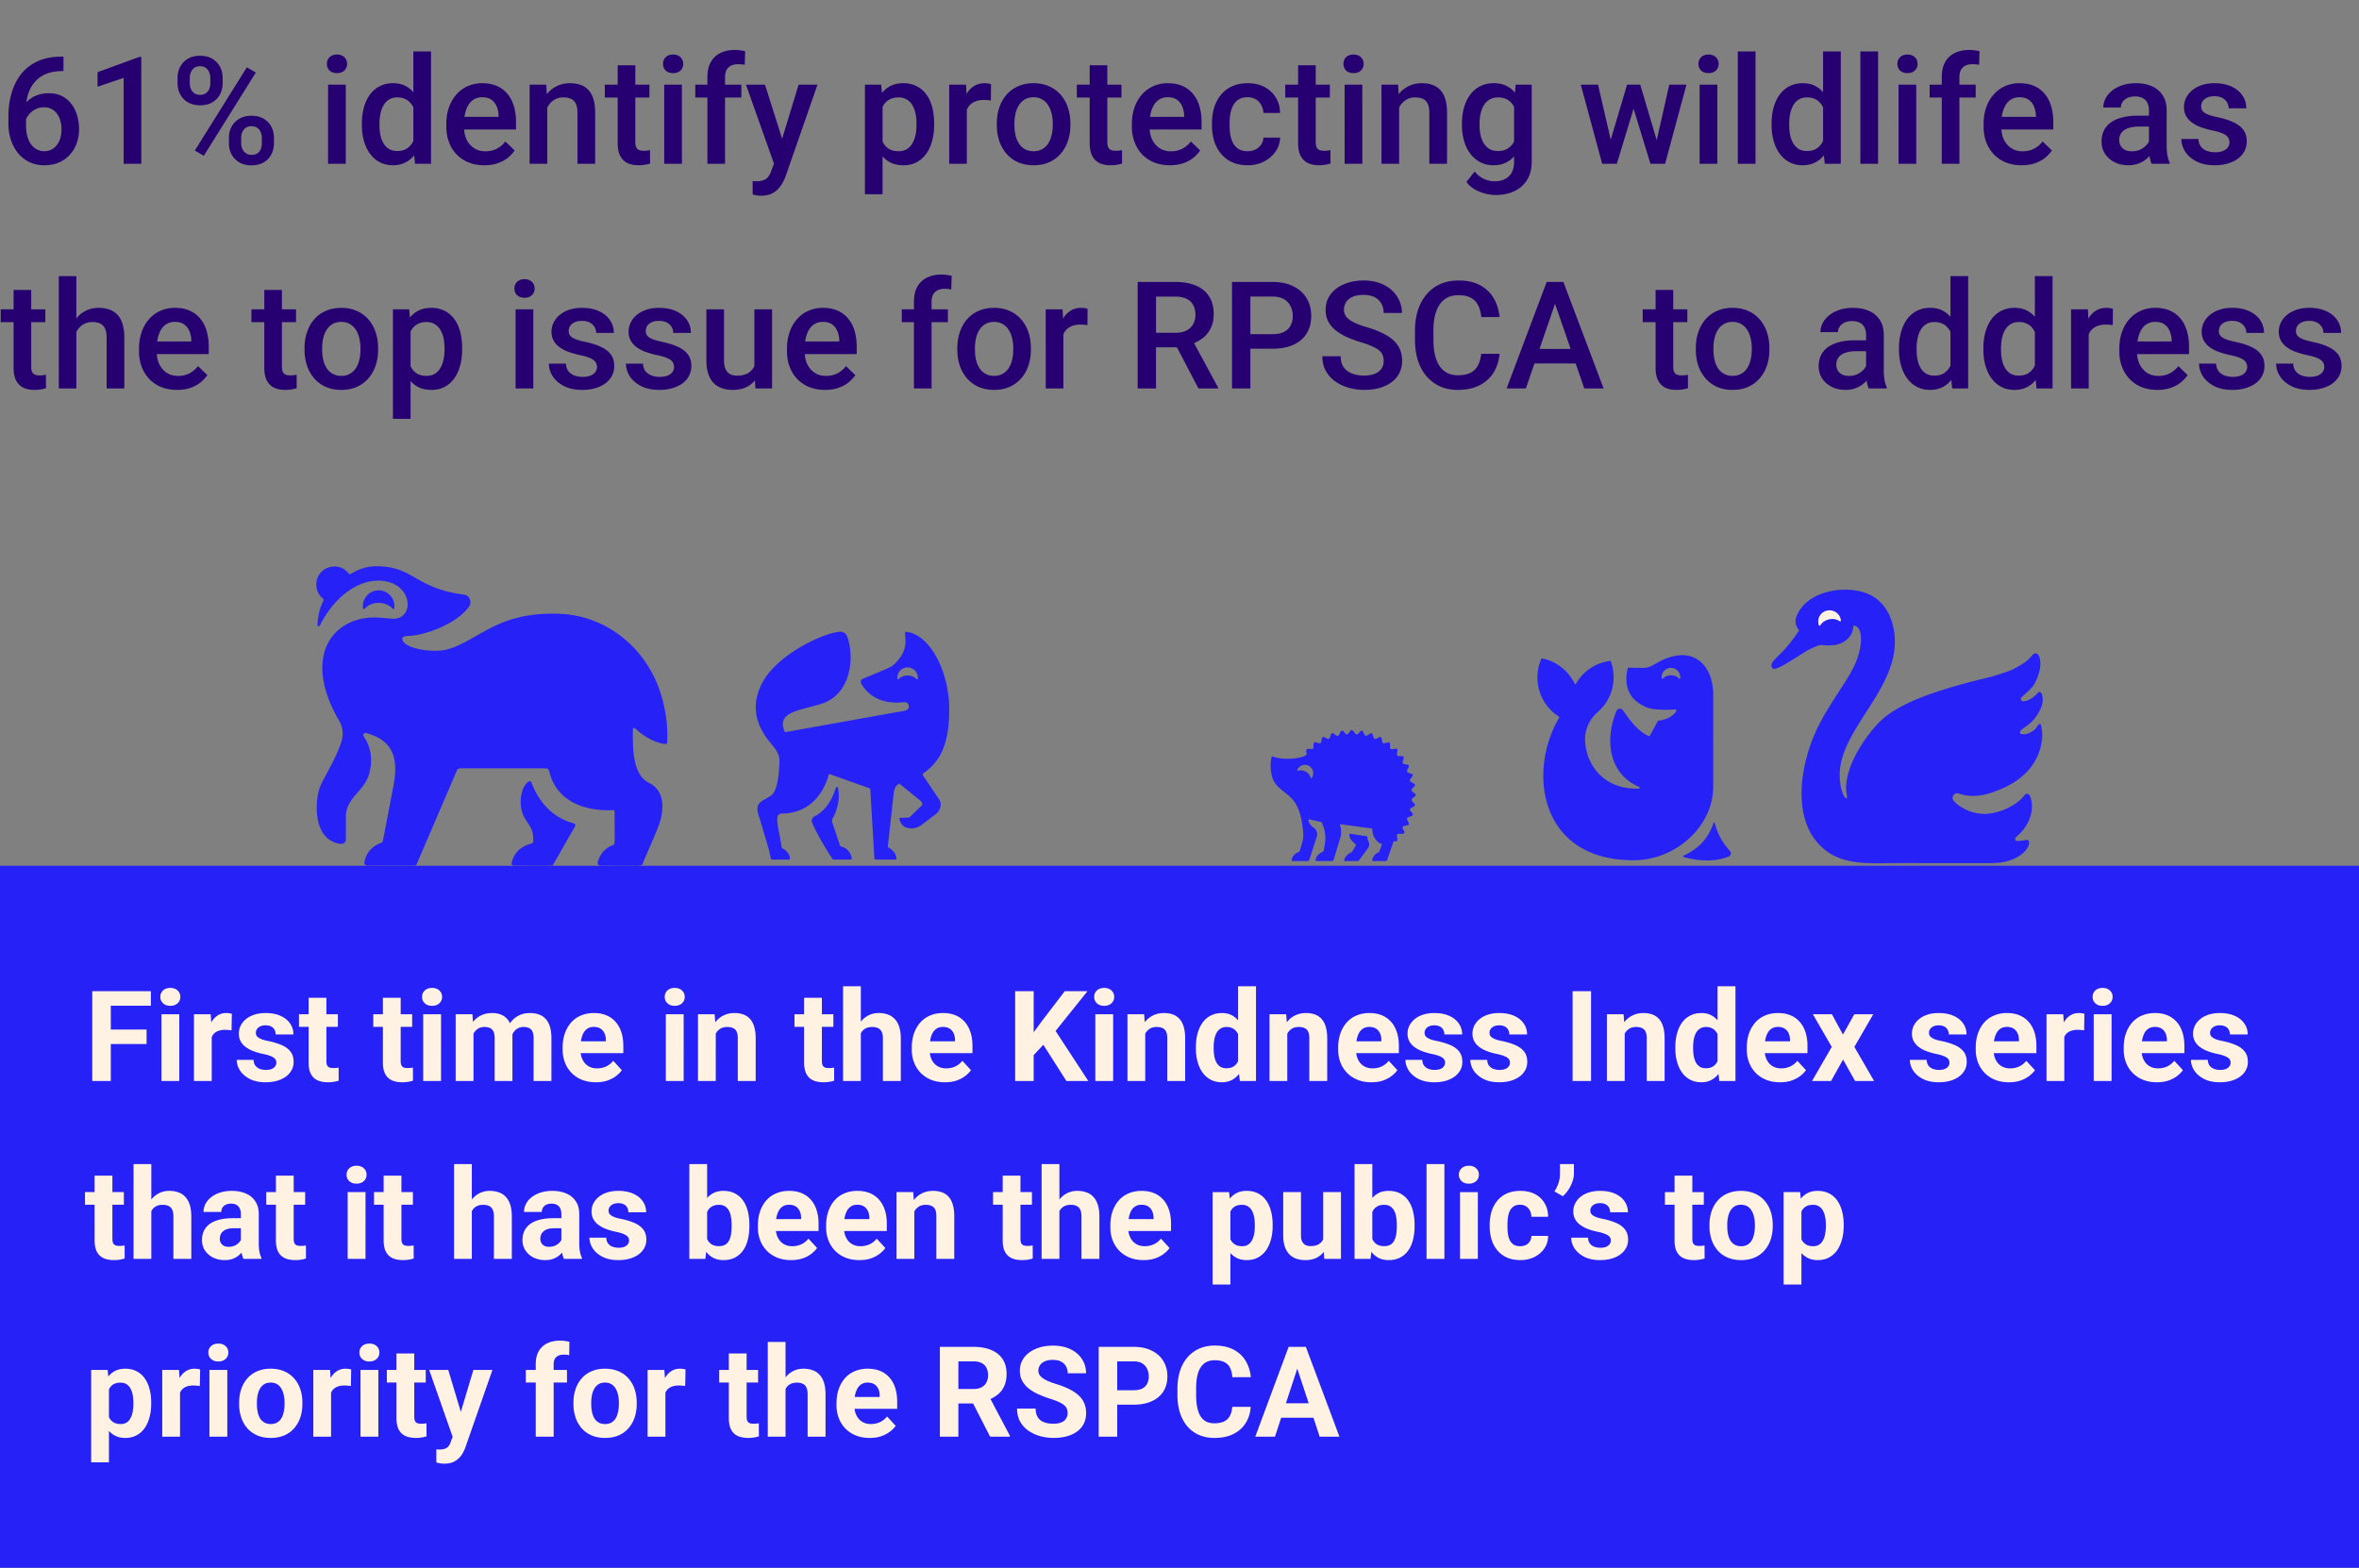 <svg xmlns="http://www.w3.org/2000/svg" width="504" height="335" fill="none"><rect width="100%" height="100%" fill="#808080" stroke="none"/><path fill="#260071" d="M13.094 12.11h.469v3.078h-.266q-2.015 0-3.485.624-1.452.625-2.39 1.72a7.3 7.3 0 0 0-1.406 2.562q-.453 1.453-.453 3.093v3.579q0 1.359.296 2.406.297 1.03.829 1.734.545.688 1.25 1.047.702.36 1.515.36.844 0 1.531-.344.689-.36 1.172-.985a4.4 4.4 0 0 0 .735-1.484 6.7 6.7 0 0 0 .25-1.875q0-.969-.25-1.812a4.5 4.5 0 0 0-.703-1.5 3.2 3.2 0 0 0-1.172-1.016q-.688-.375-1.594-.375-1.125 0-2.047.531a4.4 4.4 0 0 0-1.469 1.39 3.6 3.6 0 0 0-.593 1.798l-1.438-.47q.125-1.453.64-2.608a6.3 6.3 0 0 1 1.391-1.97 5.8 5.8 0 0 1 1.985-1.234q1.14-.437 2.5-.437 1.656 0 2.875.625a5.7 5.7 0 0 1 2.015 1.703q.813 1.061 1.203 2.438a9.9 9.9 0 0 1 .407 2.843 9.2 9.2 0 0 1-.5 3.063 7.2 7.2 0 0 1-1.47 2.468 6.6 6.6 0 0 1-2.327 1.657q-1.36.594-3.094.593-1.828 0-3.266-.703a7.2 7.2 0 0 1-2.421-1.937 8.8 8.8 0 0 1-1.5-2.844 11.1 11.1 0 0 1-.516-3.406v-1.563q0-2.594.656-4.89.657-2.313 2.016-4.078 1.374-1.767 3.515-2.766 2.14-1.016 5.11-1.016m17.094.062V35h-3.766V16.64l-5.578 1.891v-3.11l8.89-3.25zm7.75 5.656v-1.203q0-1.297.562-2.36a4.3 4.3 0 0 1 1.64-1.703q1.08-.64 2.594-.64 1.563 0 2.625.64A4.3 4.3 0 0 1 47 14.267q.563 1.062.563 2.359v1.203q0 1.266-.563 2.328a4.2 4.2 0 0 1-1.625 1.703q-1.062.64-2.61.641-1.53 0-2.624-.64a4.3 4.3 0 0 1-1.641-1.704 4.9 4.9 0 0 1-.562-2.328m2.609-1.203v1.203q0 .626.234 1.188.25.563.75.906t1.235.344q.75 0 1.218-.344.485-.344.72-.906.233-.562.233-1.188v-1.203q0-.64-.25-1.203a2.05 2.05 0 0 0-.718-.922q-.485-.344-1.235-.344-.718 0-1.218.344a2.15 2.15 0 0 0-.735.922 3.1 3.1 0 0 0-.234 1.203m8.36 14.016v-1.22q0-1.28.562-2.343a4.4 4.4 0 0 1 1.656-1.703q1.078-.64 2.594-.64 1.562 0 2.625.64 1.077.64 1.625 1.703.562 1.063.562 2.344v1.219q0 1.281-.562 2.343a4.2 4.2 0 0 1-1.61 1.703q-1.062.642-2.609.641-1.53 0-2.625-.64a4.4 4.4 0 0 1-1.656-1.704 4.9 4.9 0 0 1-.563-2.343m2.624-1.22v1.22q0 .624.25 1.187.266.562.766.922.5.345 1.203.344.796 0 1.281-.344a1.96 1.96 0 0 0 .688-.906q.219-.562.218-1.203v-1.22q0-.64-.25-1.202a2 2 0 0 0-.734-.907q-.484-.343-1.234-.343-.735 0-1.219.343-.485.345-.734.907a3.1 3.1 0 0 0-.235 1.203M54.656 15.5l-11.11 17.781-1.921-1.11 11.11-17.78zm19.219 2.594V35h-3.781V18.094zm-4.031-4.438q0-.86.562-1.422.579-.578 1.594-.578 1 0 1.578.578.578.563.578 1.422 0 .844-.578 1.406-.578.563-1.578.563-1.015 0-1.594-.562-.562-.563-.562-1.407M88.313 31.5V11h3.78v24h-3.421zm-11-4.766v-.328q0-1.922.453-3.5.453-1.593 1.312-2.734a5.8 5.8 0 0 1 2.094-1.766q1.234-.625 2.781-.625 1.532 0 2.688.594t1.968 1.703q.813 1.094 1.297 2.625.484 1.516.688 3.375v1.047a17 17 0 0 1-.688 3.313q-.484 1.5-1.297 2.593a5.6 5.6 0 0 1-1.984 1.688q-1.156.594-2.703.593-1.531 0-2.766-.64a6.1 6.1 0 0 1-2.078-1.797q-.86-1.156-1.312-2.719-.454-1.578-.454-3.422m3.765-.328v.328q0 1.156.203 2.157.219 1 .672 1.765.453.75 1.172 1.188.735.422 1.75.422 1.28 0 2.11-.563.828-.562 1.296-1.515a7 7 0 0 0 .656-2.157v-2.828a7 7 0 0 0-.39-1.719 4.6 4.6 0 0 0-.766-1.39 3.2 3.2 0 0 0-1.203-.938q-.703-.343-1.672-.343-1.03 0-1.75.437-.719.438-1.187 1.203a5.9 5.9 0 0 0-.672 1.781 10.3 10.3 0 0 0-.219 2.172m22.406 8.907q-1.875 0-3.39-.61a7.5 7.5 0 0 1-2.563-1.734 7.7 7.7 0 0 1-1.61-2.61q-.561-1.5-.562-3.234V26.5q0-1.984.579-3.594.577-1.61 1.609-2.75 1.031-1.156 2.437-1.765a7.6 7.6 0 0 1 3.047-.61q1.813 0 3.172.61t2.25 1.718q.906 1.095 1.344 2.61.453 1.515.453 3.343v1.61H97.188v-2.703h9.343v-.297a5.3 5.3 0 0 0-.406-1.906 3.24 3.24 0 0 0-1.109-1.438q-.75-.547-2-.547-.938 0-1.672.407-.719.39-1.203 1.14t-.75 1.813q-.25 1.047-.25 2.359v.625q0 1.11.296 2.063.313.937.907 1.64t1.437 1.11q.844.39 1.922.39 1.36 0 2.422-.547a5.56 5.56 0 0 0 1.844-1.547l1.984 1.922a7.7 7.7 0 0 1-1.422 1.532q-.875.719-2.14 1.171-1.25.453-2.907.453m13.438-13.61V35h-3.766V18.094h3.547zm-.672 4.219-1.219-.016q.016-1.797.5-3.297.5-1.5 1.375-2.578a6.1 6.1 0 0 1 2.125-1.656q1.235-.594 2.75-.594 1.22 0 2.203.344a4 4 0 0 1 1.704 1.078q.718.75 1.093 1.953.375 1.188.375 2.922V35h-3.781V24.063q0-1.22-.359-1.922-.344-.72-1.016-1.016-.656-.312-1.641-.312-.968 0-1.734.406-.766.405-1.297 1.11a5.4 5.4 0 0 0-.797 1.624 6.7 6.7 0 0 0-.281 1.969m22.5-7.828v2.75h-9.531v-2.75zm-6.781-4.14h3.765v16.374q0 .782.219 1.203.234.406.641.547.406.14.953.14.39 0 .75-.046.359-.047.578-.094l.016 2.875a10 10 0 0 1-1.094.25 8 8 0 0 1-1.406.11q-1.298 0-2.297-.454-1-.468-1.563-1.515t-.562-2.782zm13.719 4.14V35h-3.782V18.094zm-4.032-4.438q0-.86.563-1.422.577-.578 1.593-.578 1 0 1.579.578.578.563.578 1.422 0 .844-.578 1.406-.579.563-1.579.563-1.016 0-1.593-.562-.563-.563-.563-1.407M154.906 35h-3.765V16.469q0-1.89.703-3.172a4.63 4.63 0 0 1 2.047-1.953q1.328-.672 3.14-.672.563 0 1.11.078.546.063 1.062.203l-.094 2.906a4.3 4.3 0 0 0-.687-.109q-.36-.03-.781-.031-.86 0-1.485.328a2.17 2.17 0 0 0-.937.922q-.313.609-.313 1.5zm3.485-16.906v2.75h-9.844v-2.75zm7.64 15.062 4.594-15.062h4.031l-6.781 19.484q-.234.625-.609 1.36t-.985 1.39q-.593.672-1.484 1.078-.891.422-2.156.422-.501 0-.969-.094-.453-.078-.86-.172l-.015-2.874q.156.015.375.03.234.016.375.016.938 0 1.562-.234a2.16 2.16 0 0 0 1.016-.719q.406-.5.687-1.343zm-2.593-15.062 4.015 12.656.672 3.969-2.609.672-6.141-17.297zm25.124 3.25V41.5h-3.765V18.094h3.469zm11.016 5.047v.328q0 1.844-.437 3.422-.422 1.562-1.266 2.734a5.8 5.8 0 0 1-2.047 1.797q-1.218.64-2.812.64-1.578 0-2.766-.578a5.7 5.7 0 0 1-1.984-1.672q-.813-1.078-1.313-2.53a16.2 16.2 0 0 1-.687-3.22v-1.265q.203-1.86.687-3.375.5-1.515 1.313-2.61a5.6 5.6 0 0 1 1.984-1.687q1.172-.594 2.734-.594 1.595 0 2.828.625 1.235.61 2.079 1.75.843 1.126 1.265 2.719.423 1.578.422 3.516m-3.766.328v-.328q0-1.173-.218-2.172a5.7 5.7 0 0 0-.688-1.782 3.36 3.36 0 0 0-1.203-1.187q-.718-.438-1.734-.437-1 0-1.719.343-.719.328-1.203.922a4.4 4.4 0 0 0-.75 1.39 8.3 8.3 0 0 0-.375 1.704v3.031q.187 1.125.64 2.063.454.937 1.282 1.5.843.546 2.156.547 1.015 0 1.734-.438t1.172-1.203a5.9 5.9 0 0 0 .688-1.797q.218-1.016.218-2.156m10.75-5.407V35h-3.765V18.094h3.594zm5.172-3.328-.031 3.5a7 7 0 0 0-.75-.093 10 10 0 0 0-.781-.032q-.97 0-1.703.282-.735.265-1.235.78-.485.5-.75 1.22a5.5 5.5 0 0 0-.312 1.609l-.86.063q0-1.594.313-2.954t.937-2.39q.642-1.031 1.594-1.61.969-.578 2.235-.578.344 0 .734.063.406.062.609.14m1.235 8.75v-.359q0-1.829.531-3.39.531-1.579 1.531-2.735a6.9 6.9 0 0 1 2.469-1.812q1.469-.657 3.312-.657 1.86 0 3.313.657a6.9 6.9 0 0 1 2.484 1.812q1.016 1.155 1.547 2.734.532 1.563.532 3.391v.36q0 1.827-.532 3.39a8.1 8.1 0 0 1-1.547 2.734 7.2 7.2 0 0 1-2.468 1.813q-1.453.64-3.297.64-1.86 0-3.328-.64a7.2 7.2 0 0 1-2.469-1.813 8.1 8.1 0 0 1-1.547-2.734q-.531-1.563-.531-3.39m3.765-.359v.36q0 1.14.235 2.156.234 1.015.734 1.78t1.281 1.204q.781.438 1.86.438 1.047 0 1.812-.438a3.64 3.64 0 0 0 1.282-1.203q.5-.765.734-1.781.25-1.015.25-2.157v-.359a8.7 8.7 0 0 0-.25-2.125 5.5 5.5 0 0 0-.75-1.797 3.6 3.6 0 0 0-1.281-1.219q-.766-.453-1.829-.453t-1.843.453a3.6 3.6 0 0 0-1.266 1.22 5.7 5.7 0 0 0-.734 1.796 9.3 9.3 0 0 0-.235 2.125m22.86-8.281v2.75h-9.532v-2.75zm-6.782-4.14h3.766v16.374q0 .782.219 1.203.234.406.641.547.405.14.953.14.39 0 .75-.046.359-.047.578-.094l.015 2.875a10 10 0 0 1-1.093.25q-.61.11-1.407.11-1.297 0-2.296-.454-1-.468-1.563-1.515t-.563-2.782zm17.141 21.359q-1.875 0-3.391-.61A7.5 7.5 0 0 1 244 32.97a7.7 7.7 0 0 1-1.609-2.61 9.1 9.1 0 0 1-.563-3.234V26.5q0-1.984.578-3.594t1.61-2.75q1.031-1.156 2.437-1.765a7.6 7.6 0 0 1 3.047-.61q1.813 0 3.172.61t2.25 1.718q.906 1.095 1.344 2.61.453 1.515.453 3.343v1.61h-13.063v-2.703H253v-.297a5.3 5.3 0 0 0-.406-1.906 3.24 3.24 0 0 0-1.11-1.438q-.75-.547-2-.547-.937 0-1.672.407-.719.39-1.203 1.14t-.75 1.813q-.25 1.047-.25 2.359v.625a6.9 6.9 0 0 0 .297 2.063q.313.937.906 1.64.595.703 1.438 1.11.843.39 1.922.39 1.359 0 2.422-.547a5.56 5.56 0 0 0 1.844-1.547l1.984 1.922A7.8 7.8 0 0 1 255 33.688q-.875.719-2.141 1.171-1.25.453-2.906.453m16.609-3q.922 0 1.657-.36.75-.375 1.203-1.031.468-.657.516-1.516h3.546a5.27 5.27 0 0 1-.968 2.985q-.938 1.343-2.485 2.14-1.547.782-3.422.782-1.936 0-3.375-.657a6.7 6.7 0 0 1-2.39-1.843 8.1 8.1 0 0 1-1.438-2.704 11.2 11.2 0 0 1-.468-3.28v-.548q0-1.75.468-3.281a8.1 8.1 0 0 1 1.438-2.719 6.5 6.5 0 0 1 2.39-1.828q1.438-.672 3.36-.672 2.03 0 3.562.813a6 6 0 0 1 2.406 2.234q.892 1.422.922 3.313h-3.546a3.8 3.8 0 0 0-.469-1.688 3.1 3.1 0 0 0-1.157-1.219q-.734-.453-1.765-.453-1.141 0-1.891.469-.75.453-1.172 1.25a6.1 6.1 0 0 0-.609 1.766 11.5 11.5 0 0 0-.172 2.015v.547q0 1.047.172 2.031.173.985.594 1.766.437.766 1.187 1.234.75.453 1.906.453m17.563-14.22v2.75h-9.531v-2.75zm-6.781-4.14h3.765v16.375q0 .782.219 1.203.234.406.641.547.406.14.953.14.39 0 .75-.046.359-.047.578-.094l.016 2.875a10 10 0 0 1-1.094.25 8 8 0 0 1-1.406.11q-1.298 0-2.297-.454-1-.468-1.563-1.515t-.562-2.782zm13.718 4.14V35h-3.781V18.094zm-4.031-4.437q0-.86.563-1.422.577-.578 1.594-.578.999 0 1.578.578.578.563.578 1.422 0 .844-.578 1.406-.579.563-1.578.563-1.017 0-1.594-.562-.563-.563-.563-1.407m11.891 8.047V35h-3.766V18.094h3.547zm-.672 4.219-1.219-.016q.016-1.797.5-3.297.5-1.5 1.375-2.578a6.1 6.1 0 0 1 2.125-1.656q1.235-.594 2.75-.594 1.22 0 2.203.344a4 4 0 0 1 1.704 1.078q.718.75 1.093 1.953.375 1.188.375 2.922V35h-3.781V24.063q0-1.22-.359-1.922-.345-.72-1.016-1.016-.656-.312-1.641-.312-.968 0-1.734.406-.765.405-1.297 1.11a5.4 5.4 0 0 0-.797 1.624 6.7 6.7 0 0 0-.281 1.969m25.578-7.828h3.422V34.53q0 2.282-.969 3.875-.969 1.594-2.703 2.422-1.734.844-4.016.844-.968 0-2.156-.281a8.9 8.9 0 0 1-2.281-.907 5.65 5.65 0 0 1-1.828-1.609l1.765-2.219q.907 1.078 2 1.578 1.095.5 2.297.5 1.297 0 2.203-.484a3.27 3.27 0 0 0 1.422-1.39q.5-.923.5-2.25V21.921zm-11.484 8.64v-.328q0-1.922.468-3.5.47-1.593 1.344-2.734a5.9 5.9 0 0 1 2.125-1.766q1.25-.625 2.828-.625 1.64 0 2.797.594a5.3 5.3 0 0 1 1.953 1.703q.781 1.094 1.219 2.625.453 1.516.672 3.375v1.047a17 17 0 0 1-.688 3.313q-.484 1.5-1.281 2.593a5.46 5.46 0 0 1-1.969 1.688q-1.156.594-2.734.593-1.546 0-2.797-.64a6.4 6.4 0 0 1-2.125-1.797q-.875-1.156-1.344-2.719-.468-1.578-.468-3.422m3.765-.328v.328q0 1.156.219 2.157.235 1 .703 1.765.484.75 1.219 1.188.75.422 1.766.422 1.327 0 2.172-.563a3.65 3.65 0 0 0 1.312-1.515 7.7 7.7 0 0 0 .656-2.157v-2.828a7 7 0 0 0-.39-1.719 4.6 4.6 0 0 0-.766-1.39 3.2 3.2 0 0 0-1.219-.938q-.733-.343-1.734-.343-1.016 0-1.766.437-.75.438-1.234 1.203a6 6 0 0 0-.703 1.781 9.7 9.7 0 0 0-.235 2.172m27.61 4.844 3.906-13.156h2.406l-.656 3.937L345.438 35h-2.157zm-2.297-13.156 3.047 13.218.25 3.688h-2.407l-4.578-16.906zm12.266 13.062 2.953-13.062h3.671L355.75 35h-2.406zm-3.25-13.062 3.859 13 .484 3.906h-2.156l-3.984-12.984-.657-3.922zm16.468 0V35h-3.781V18.094zm-4.031-4.438q0-.86.563-1.422.577-.578 1.593-.578 1 0 1.578.578.579.563.579 1.422 0 .844-.579 1.406-.577.563-1.578.563-1.016 0-1.593-.562-.563-.563-.563-1.407M375.062 11v24h-3.781V11zM389.5 31.5V11h3.781v24h-3.422zm-11-4.766v-.328q0-1.922.453-3.5.453-1.593 1.313-2.734a5.76 5.76 0 0 1 2.093-1.766q1.234-.625 2.782-.625 1.53 0 2.687.594a5.6 5.6 0 0 1 1.969 1.703q.813 1.094 1.297 2.625.485 1.516.687 3.375v1.047a17 17 0 0 1-.687 3.313q-.484 1.5-1.297 2.593a5.6 5.6 0 0 1-1.985 1.688q-1.155.594-2.703.593-1.53 0-2.765-.64a6.1 6.1 0 0 1-2.078-1.797q-.86-1.156-1.313-2.719-.453-1.578-.453-3.422m3.766-.328v.328q0 1.156.203 2.157.219 1 .672 1.765.453.75 1.171 1.188.735.422 1.75.422 1.282 0 2.11-.563t1.297-1.515a7 7 0 0 0 .656-2.157v-2.828a7 7 0 0 0-.391-1.719 4.6 4.6 0 0 0-.765-1.39 3.2 3.2 0 0 0-1.203-.938q-.703-.343-1.672-.343-1.032 0-1.75.437a3.56 3.56 0 0 0-1.188 1.203 6 6 0 0 0-.672 1.781 10.4 10.4 0 0 0-.218 2.172M401.25 11v24h-3.781V11zm8.156 7.094V35h-3.781V18.094zm-4.031-4.438q0-.86.563-1.422.577-.578 1.593-.578 1 0 1.578.578.579.563.579 1.422 0 .844-.579 1.406-.577.563-1.578.563-1.016 0-1.593-.562-.563-.563-.563-1.407M418.625 35h-3.766V16.469q0-1.89.703-3.172a4.64 4.64 0 0 1 2.047-1.953q1.329-.672 3.141-.672.563 0 1.109.078.547.063 1.063.203l-.094 2.906a4.3 4.3 0 0 0-.687-.109q-.36-.03-.782-.031-.859 0-1.484.328a2.16 2.16 0 0 0-.937.922q-.313.609-.313 1.5zm3.484-16.906v2.75h-9.843v-2.75zm9.813 17.219q-1.875 0-3.391-.61a7.5 7.5 0 0 1-2.562-1.734 7.7 7.7 0 0 1-1.61-2.61q-.562-1.5-.562-3.234V26.5q0-1.984.578-3.594t1.609-2.75q1.031-1.156 2.438-1.765a7.6 7.6 0 0 1 3.047-.61q1.812 0 3.172.61 1.359.61 2.25 1.718.906 1.095 1.343 2.61.454 1.515.454 3.343v1.61h-13.063v-2.703h9.344v-.297a5.3 5.3 0 0 0-.407-1.906 3.24 3.24 0 0 0-1.109-1.438q-.75-.547-2-.547-.937 0-1.672.407-.719.39-1.203 1.14t-.75 1.813q-.25 1.047-.25 2.359v.625a6.9 6.9 0 0 0 .297 2.063 4.9 4.9 0 0 0 .906 1.64q.594.703 1.438 1.11.843.39 1.922.39 1.359 0 2.421-.547a5.55 5.55 0 0 0 1.844-1.547l1.985 1.922a7.8 7.8 0 0 1-1.422 1.532q-.876.719-2.141 1.171-1.25.453-2.906.453m27.203-3.704v-8.062q0-.906-.328-1.563a2.3 2.3 0 0 0-1-1.015q-.657-.36-1.656-.36-.922 0-1.594.313-.672.312-1.047.844-.375.531-.375 1.203h-3.75q0-1 .484-1.938t1.407-1.672q.921-.735 2.203-1.156 1.28-.422 2.875-.422 1.906 0 3.375.64 1.483.642 2.328 1.938.86 1.28.859 3.22v7.515q0 1.155.156 2.078.173.906.485 1.578V35h-3.859q-.266-.61-.422-1.547a12.6 12.6 0 0 1-.141-1.844m.547-6.89.031 2.328H457q-1.047 0-1.844.203-.797.188-1.328.563t-.797.906a2.65 2.65 0 0 0-.265 1.203q0 .672.312 1.234.313.547.906.86.61.312 1.469.312 1.156 0 2.016-.469.874-.484 1.375-1.172.5-.702.531-1.328l1.219 1.672q-.188.641-.641 1.375-.453.735-1.187 1.407a5.9 5.9 0 0 1-1.735 1.078q-1 .421-2.312.422-1.657 0-2.953-.657-1.297-.672-2.032-1.797-.734-1.14-.734-2.578 0-1.344.5-2.375a4.66 4.66 0 0 1 1.5-1.75q1-.703 2.438-1.062 1.437-.375 3.281-.375zm16.656 5.703q0-.563-.281-1.016-.282-.468-1.078-.843-.781-.375-2.313-.688a20 20 0 0 1-2.468-.703q-1.11-.422-1.907-1.016a4.3 4.3 0 0 1-1.234-1.406q-.438-.813-.438-1.875 0-1.03.453-1.953a5 5 0 0 1 1.297-1.625q.844-.703 2.047-1.11 1.22-.405 2.719-.406 2.125 0 3.641.719 1.53.704 2.343 1.922.813 1.203.813 2.719h-3.766q0-.672-.344-1.25-.328-.594-1-.953-.671-.375-1.687-.375-.969 0-1.609.312-.626.297-.938.781a2 2 0 0 0-.297 1.063q0 .422.157.765.172.329.562.61.39.265 1.062.5.688.234 1.719.453 1.938.406 3.328 1.047 1.407.624 2.157 1.625.75.985.75 2.5 0 1.125-.485 2.062-.469.922-1.375 1.61-.906.672-2.172 1.047-1.25.375-2.812.374-2.296 0-3.891-.812-1.594-.828-2.422-2.11-.812-1.296-.812-2.687h3.641q.062 1.047.578 1.672.53.61 1.312.89a5.2 5.2 0 0 0 1.641.266q1.016 0 1.703-.265.687-.282 1.047-.75.359-.485.359-1.094M9.688 66.094v2.75H.155v-2.75zm-6.782-4.14h3.766v16.374q0 .781.219 1.203.235.406.64.547.407.14.953.14.39 0 .75-.046.36-.047.579-.094l.015 2.875a10 10 0 0 1-1.094.25q-.61.11-1.406.11-1.296 0-2.297-.454-1-.468-1.562-1.515t-.563-2.781zM16.313 59v24h-3.75V59zm-.657 14.922-1.219-.016q.015-1.75.485-3.234.484-1.485 1.344-2.578a6 6 0 0 1 2.093-1.703q1.22-.61 2.703-.61 1.251 0 2.25.344 1.016.344 1.75 1.11.735.75 1.11 1.968.39 1.203.39 2.938V83h-3.78V72.11q0-1.22-.36-1.938-.345-.72-1.016-1.031-.672-.33-1.64-.329-1.015 0-1.797.407-.765.405-1.282 1.11a5.1 5.1 0 0 0-.78 1.624 7.5 7.5 0 0 0-.25 1.969m22.172 9.39q-1.875 0-3.39-.609a7.5 7.5 0 0 1-2.563-1.734 7.7 7.7 0 0 1-1.61-2.61q-.561-1.5-.562-3.234V74.5q0-1.984.578-3.594.579-1.61 1.61-2.75 1.031-1.156 2.437-1.765a7.6 7.6 0 0 1 3.047-.61q1.813 0 3.172.61t2.25 1.718q.906 1.095 1.344 2.61.453 1.515.453 3.344v1.609H31.53v-2.703h9.344v-.297a5.3 5.3 0 0 0-.406-1.906 3.24 3.24 0 0 0-1.11-1.438q-.75-.547-2-.547-.937 0-1.672.406-.719.39-1.203 1.141-.485.75-.75 1.813-.25 1.046-.25 2.359v.625q0 1.11.297 2.063a4.9 4.9 0 0 0 .907 1.64q.593.703 1.437 1.11.844.39 1.922.39 1.359 0 2.422-.547a5.55 5.55 0 0 0 1.843-1.547l1.985 1.922a7.7 7.7 0 0 1-1.422 1.531q-.875.72-2.14 1.172-1.251.454-2.907.454M63.25 66.095v2.75h-9.531v-2.75zm-6.781-4.14h3.765v16.374q0 .781.22 1.203.233.406.64.547.405.14.953.14.39 0 .75-.046.36-.047.578-.094l.016 2.875a10 10 0 0 1-1.094.25q-.61.11-1.406.11-1.297 0-2.297-.454-1-.468-1.563-1.515t-.562-2.781zm8.593 12.78v-.359q0-1.829.532-3.39.53-1.579 1.531-2.735a6.9 6.9 0 0 1 2.469-1.812q1.468-.657 3.312-.657 1.86 0 3.313.656a6.9 6.9 0 0 1 2.484 1.813q1.016 1.156 1.547 2.734.531 1.563.531 3.391v.36q0 1.827-.531 3.39a8.1 8.1 0 0 1-1.547 2.734 7.2 7.2 0 0 1-2.469 1.813q-1.452.64-3.296.64-1.86 0-3.329-.64a7.2 7.2 0 0 1-2.468-1.813 8.1 8.1 0 0 1-1.547-2.734q-.531-1.563-.531-3.39m3.766-.359v.36q0 1.14.234 2.156.235 1.015.735 1.78t1.281 1.204q.78.438 1.86.438 1.046 0 1.812-.438.78-.438 1.281-1.203a5.5 5.5 0 0 0 .735-1.781q.25-1.016.25-2.157v-.359q0-1.125-.25-2.125a5.5 5.5 0 0 0-.75-1.797 3.6 3.6 0 0 0-1.282-1.219q-.766-.453-1.828-.453t-1.844.453q-.765.438-1.265 1.22a5.7 5.7 0 0 0-.734 1.796 9.3 9.3 0 0 0-.235 2.125m18.89-5.031V89.5h-3.765V66.094h3.469zm11.016 5.047v.328q0 1.844-.437 3.422-.421 1.562-1.266 2.734a5.8 5.8 0 0 1-2.047 1.797q-1.218.64-2.812.64-1.578 0-2.766-.578a5.7 5.7 0 0 1-1.984-1.671q-.813-1.08-1.313-2.532a16.3 16.3 0 0 1-.687-3.219v-1.265q.203-1.86.687-3.375.5-1.515 1.313-2.61a5.6 5.6 0 0 1 1.984-1.687q1.172-.594 2.735-.594 1.593 0 2.828.625 1.234.61 2.078 1.75.843 1.125 1.266 2.719.42 1.578.421 3.516m-3.765.328v-.328q0-1.173-.219-2.172a5.7 5.7 0 0 0-.687-1.781 3.37 3.37 0 0 0-1.204-1.188q-.719-.437-1.734-.437-1 0-1.719.343-.718.328-1.203.922-.484.594-.75 1.39a8.3 8.3 0 0 0-.375 1.704v3.031q.188 1.125.64 2.063.454.938 1.282 1.5.844.546 2.156.546 1.015 0 1.735-.437.719-.438 1.171-1.203.47-.781.688-1.797.219-1.016.219-2.156m18.969-8.625V83h-3.782V66.094zm-4.032-4.438q0-.86.563-1.422.578-.578 1.593-.578 1 0 1.579.578.578.563.578 1.422 0 .844-.578 1.407-.579.561-1.579.562-1.016 0-1.593-.562-.563-.563-.563-1.407m17.641 16.766q0-.563-.281-1.016-.282-.469-1.078-.844-.782-.375-2.313-.687a20 20 0 0 1-2.469-.703q-1.109-.422-1.906-1.016a4.3 4.3 0 0 1-1.234-1.406q-.438-.813-.438-1.875 0-1.03.453-1.953a4.95 4.95 0 0 1 1.297-1.625q.844-.703 2.047-1.11 1.22-.406 2.719-.406 2.124 0 3.64.719 1.531.704 2.344 1.922.813 1.203.813 2.719h-3.766q0-.672-.344-1.25-.328-.594-1-.954-.672-.374-1.687-.374-.97 0-1.61.312-.624.297-.937.781a2 2 0 0 0-.297 1.063q0 .422.156.765.172.329.563.61.39.266 1.062.5.688.234 1.719.453 1.938.406 3.328 1.047 1.406.624 2.156 1.625.75.985.75 2.5 0 1.125-.484 2.062-.469.922-1.375 1.61-.906.67-2.172 1.046-1.25.376-2.812.376-2.298 0-3.891-.813-1.594-.828-2.422-2.11-.812-1.296-.812-2.687h3.64q.063 1.047.578 1.672.532.61 1.313.89a5.2 5.2 0 0 0 1.641.266q1.015 0 1.703-.265.687-.282 1.047-.75.359-.485.359-1.094m16.469 0q0-.563-.282-1.016-.28-.469-1.078-.844-.781-.375-2.312-.687a20 20 0 0 1-2.469-.703q-1.11-.422-1.906-1.016a4.3 4.3 0 0 1-1.235-1.406q-.437-.813-.437-1.875 0-1.03.453-1.953a4.9 4.9 0 0 1 1.297-1.625q.843-.703 2.047-1.11 1.218-.406 2.718-.406 2.126 0 3.641.719 1.531.704 2.344 1.922.813 1.203.812 2.719h-3.765q0-.672-.344-1.25-.328-.594-1-.954-.672-.374-1.688-.374-.968 0-1.609.312-.625.297-.937.781a2 2 0 0 0-.297 1.063q0 .422.156.765.172.329.563.61.39.266 1.062.5.687.234 1.719.453 1.937.406 3.328 1.047 1.406.624 2.156 1.625.75.985.75 2.5 0 1.125-.484 2.062-.47.922-1.375 1.61-.906.67-2.172 1.046-1.25.376-2.813.376-2.297 0-3.89-.813-1.594-.828-2.422-2.11-.813-1.296-.813-2.687h3.641q.063 1.047.578 1.672.531.61 1.313.89a5.2 5.2 0 0 0 1.64.266q1.016 0 1.703-.265.689-.282 1.047-.75.36-.485.36-1.094m17.156.594V66.094h3.781V83h-3.562zm.531-3.516 1.266-.031q0 1.703-.375 3.14-.375 1.422-1.156 2.485a5.4 5.4 0 0 1-2 1.64q-1.22.579-2.922.579-1.234 0-2.266-.36a4.64 4.64 0 0 1-1.781-1.11q-.735-.75-1.141-1.952-.406-1.204-.406-2.875V66.094h3.766v10.953q0 .922.218 1.547.219.609.594.984t.875.531q.5.157 1.063.157 1.608 0 2.531-.625a3.46 3.46 0 0 0 1.328-1.72q.406-1.077.406-2.421m14.563 7.813q-1.875 0-3.391-.61a7.5 7.5 0 0 1-2.563-1.734 7.7 7.7 0 0 1-1.609-2.61q-.562-1.5-.562-3.234V74.5q0-1.984.578-3.594t1.609-2.75q1.032-1.156 2.438-1.765a7.6 7.6 0 0 1 3.046-.61q1.813 0 3.172.61t2.25 1.718q.907 1.095 1.344 2.61.453 1.515.453 3.344v1.609h-13.062v-2.703h9.343v-.297a5.3 5.3 0 0 0-.406-1.906 3.24 3.24 0 0 0-1.109-1.438q-.75-.547-2-.547-.937 0-1.672.406-.719.39-1.203 1.141-.484.75-.75 1.813-.25 1.046-.25 2.359v.625a6.9 6.9 0 0 0 .297 2.063 4.9 4.9 0 0 0 .906 1.64q.594.703 1.437 1.11.845.39 1.922.39 1.36 0 2.422-.547a5.55 5.55 0 0 0 1.844-1.547l1.984 1.922a7.7 7.7 0 0 1-1.422 1.531q-.874.72-2.14 1.172-1.25.454-2.906.454M199.031 83h-3.765V64.469q0-1.89.703-3.172a4.63 4.63 0 0 1 2.047-1.953q1.328-.672 3.14-.672.563 0 1.11.078.546.063 1.062.203l-.094 2.906a4.3 4.3 0 0 0-.687-.109q-.36-.03-.781-.031-.86 0-1.485.328a2.16 2.16 0 0 0-.937.922q-.313.609-.313 1.5zm3.485-16.906v2.75h-9.844v-2.75zm2.015 8.64v-.359q0-1.829.531-3.39.532-1.579 1.532-2.735a6.9 6.9 0 0 1 2.468-1.812q1.47-.657 3.313-.657 1.86 0 3.313.656a6.9 6.9 0 0 1 2.484 1.813q1.016 1.156 1.547 2.734.531 1.563.531 3.391v.36q0 1.827-.531 3.39a8.1 8.1 0 0 1-1.547 2.734 7.2 7.2 0 0 1-2.469 1.813q-1.453.64-3.297.64-1.859 0-3.328-.64a7.2 7.2 0 0 1-2.469-1.813 8.1 8.1 0 0 1-1.547-2.734q-.531-1.563-.531-3.39m3.766-.359v.36q0 1.14.234 2.156.235 1.015.735 1.78t1.281 1.204q.782.438 1.859.438 1.047 0 1.813-.438a3.6 3.6 0 0 0 1.281-1.203q.5-.765.734-1.781.25-1.016.25-2.157v-.359a8.7 8.7 0 0 0-.25-2.125 5.5 5.5 0 0 0-.75-1.797 3.6 3.6 0 0 0-1.281-1.219q-.765-.453-1.828-.453-1.062 0-1.844.453-.765.438-1.265 1.22a5.7 5.7 0 0 0-.735 1.796 9.3 9.3 0 0 0-.234 2.125m18.891-5.062V83h-3.766V66.094h3.594zm5.171-3.329-.031 3.5a7 7 0 0 0-.75-.093 10 10 0 0 0-.781-.032q-.97 0-1.703.282-.735.266-1.235.78-.485.5-.75 1.22a5.5 5.5 0 0 0-.312 1.609l-.859.063q0-1.594.312-2.954t.938-2.39q.64-1.032 1.593-1.61.969-.578 2.235-.578.344 0 .734.063.406.062.609.14m10.703-5.734h8.047q2.594 0 4.422.781 1.828.782 2.797 2.313.984 1.515.984 3.75 0 1.703-.624 3a6.1 6.1 0 0 1-1.766 2.187q-1.141.876-2.719 1.36l-1.187.578h-7.235l-.031-3.11h5.422q1.406 0 2.344-.5t1.406-1.359q.484-.875.484-1.969 0-1.187-.468-2.062-.454-.89-1.407-1.36-.952-.484-2.422-.484h-4.125V83h-3.922zM256.047 83l-5.344-10.219 4.109-.015 5.422 10.03V83zm15.812-8.484h-5.921v-3.11h5.921q1.548 0 2.5-.5.954-.5 1.391-1.375.453-.89.453-2.031 0-1.078-.453-2.016-.437-.953-1.391-1.53-.952-.579-2.5-.579h-4.718V83h-3.922V60.25h8.64q2.641 0 4.485.938 1.859.921 2.828 2.562.969 1.625.969 3.719 0 2.203-.969 3.781-.97 1.578-2.828 2.422-1.844.843-4.485.844m23.766 2.625q0-.704-.219-1.25-.203-.547-.734-1-.531-.454-1.5-.875-.954-.438-2.438-.891a27 27 0 0 1-3-1.11 11.4 11.4 0 0 1-2.375-1.437 6.15 6.15 0 0 1-1.578-1.89q-.562-1.079-.562-2.485 0-1.39.578-2.531a5.9 5.9 0 0 1 1.672-1.969q1.093-.843 2.578-1.297 1.484-.468 3.281-.468 2.532 0 4.36.937 1.843.938 2.828 2.516a6.4 6.4 0 0 1 1 3.484h-3.891q0-1.126-.484-1.984-.47-.876-1.438-1.375-.953-.5-2.422-.5-1.39 0-2.312.422-.922.42-1.375 1.14a3 3 0 0 0-.453 1.625q0 .64.297 1.172.296.516.906.969.609.437 1.531.828.923.39 2.172.75 1.89.562 3.297 1.25 1.405.672 2.344 1.531a5.7 5.7 0 0 1 1.406 1.953q.468 1.079.468 2.453 0 1.438-.578 2.594a5.6 5.6 0 0 1-1.656 1.953q-1.062.797-2.562 1.235-1.485.42-3.313.421-1.641 0-3.234-.437a9.5 9.5 0 0 1-2.875-1.328 6.9 6.9 0 0 1-2.063-2.25q-.765-1.36-.765-3.172h3.922q0 1.11.374 1.89.391.782 1.079 1.282.687.484 1.593.719a8 8 0 0 0 1.969.234q1.375 0 2.297-.39.938-.392 1.406-1.094.47-.704.469-1.625m20.844-1.547h3.906q-.188 2.235-1.25 3.984-1.062 1.735-2.984 2.734-1.923 1-4.672 1-2.11 0-3.797-.75a8.3 8.3 0 0 1-2.891-2.156q-1.203-1.406-1.843-3.39-.626-1.985-.626-4.438v-1.89q0-2.454.641-4.438.657-1.984 1.875-3.39a8.1 8.1 0 0 1 2.922-2.172q1.719-.75 3.859-.75 2.72 0 4.594 1t2.906 2.765q1.047 1.765 1.282 4.047h-3.907q-.156-1.47-.687-2.516a3.55 3.55 0 0 0-1.531-1.593q-1.016-.563-2.657-.563-1.343 0-2.343.5a4.4 4.4 0 0 0-1.672 1.469q-.672.97-1.016 2.39-.328 1.406-.328 3.22v1.921q0 1.72.297 3.125.313 1.39.937 2.39a4.5 4.5 0 0 0 1.625 1.548q.985.546 2.36.546 1.671 0 2.703-.53a3.54 3.54 0 0 0 1.578-1.548q.547-1.031.719-2.515m16.328-12.313L326 83h-4.109l8.562-22.75h2.625zM338.484 83l-6.812-19.719-.297-3.031h2.641L342.609 83zm-.328-8.437v3.109h-12.375v-3.11zm22.344-8.47v2.75h-9.531v-2.75zm-6.781-4.14h3.765v16.375q0 .781.219 1.203.234.406.641.547.406.14.953.14.39 0 .75-.046.359-.047.578-.094l.016 2.875a10 10 0 0 1-1.094.25 8 8 0 0 1-1.406.11q-1.298 0-2.297-.454-1-.468-1.563-1.515t-.562-2.781zm8.593 12.781v-.359q0-1.829.532-3.39.53-1.579 1.531-2.735a6.9 6.9 0 0 1 2.469-1.812q1.469-.657 3.312-.657 1.86 0 3.313.656a6.9 6.9 0 0 1 2.484 1.813q1.016 1.156 1.547 2.734.531 1.563.531 3.391v.36q0 1.827-.531 3.39a8.1 8.1 0 0 1-1.547 2.734 7.2 7.2 0 0 1-2.469 1.813q-1.452.64-3.296.64-1.86 0-3.329-.64a7.2 7.2 0 0 1-2.468-1.813 8.1 8.1 0 0 1-1.547-2.734q-.531-1.563-.532-3.39m3.766-.359v.36q0 1.14.234 2.156.236 1.015.735 1.78.5.766 1.281 1.204.782.438 1.86.438 1.046 0 1.812-.438a3.6 3.6 0 0 0 1.281-1.203q.5-.765.735-1.781a9 9 0 0 0 .25-2.157v-.359q0-1.125-.25-2.125a5.5 5.5 0 0 0-.75-1.797 3.6 3.6 0 0 0-1.282-1.219q-.765-.453-1.828-.453-1.062 0-1.844.453-.765.438-1.265 1.22a5.7 5.7 0 0 0-.735 1.796 9.3 9.3 0 0 0-.234 2.125m32.61 5.234v-8.062q0-.906-.329-1.563a2.3 2.3 0 0 0-1-1.015q-.655-.36-1.656-.36-.921 0-1.594.313-.672.313-1.047.844t-.374 1.203h-3.75q0-1 .484-1.938.485-.937 1.406-1.672.922-.735 2.203-1.156 1.281-.422 2.875-.422 1.906 0 3.375.64 1.485.642 2.328 1.938.86 1.282.86 3.22v7.515q0 1.155.156 2.078.172.906.484 1.578V83h-3.859q-.266-.61-.422-1.547-.14-.953-.14-1.844m.546-6.89.032 2.328h-2.704q-1.046 0-1.843.203-.797.188-1.328.563-.532.375-.797.906a2.66 2.66 0 0 0-.266 1.203q0 .672.313 1.234.312.547.906.86.61.312 1.469.312 1.155 0 2.015-.469.876-.483 1.375-1.171.5-.704.532-1.329l1.218 1.672a5.7 5.7 0 0 1-.64 1.375q-.453.735-1.188 1.406a5.9 5.9 0 0 1-1.734 1.079q-1 .42-2.313.421-1.656 0-2.953-.656-1.297-.672-2.031-1.797-.735-1.14-.735-2.578 0-1.344.5-2.375a4.66 4.66 0 0 1 1.5-1.75q1-.704 2.438-1.062 1.437-.375 3.281-.375zm17.485 6.781V59h3.781v24h-3.422zm-11-4.766v-.328q0-1.922.453-3.5.453-1.594 1.312-2.734a5.8 5.8 0 0 1 2.094-1.766q1.235-.625 2.781-.625 1.531 0 2.688.594a5.6 5.6 0 0 1 1.969 1.703q.812 1.094 1.296 2.625.485 1.515.688 3.375v1.047a17 17 0 0 1-.688 3.313q-.484 1.5-1.296 2.593a5.6 5.6 0 0 1-1.985 1.688q-1.156.594-2.703.594-1.531 0-2.766-.641a6.1 6.1 0 0 1-2.078-1.797q-.86-1.156-1.312-2.719-.453-1.578-.453-3.422m3.765-.328v.328q0 1.156.204 2.157a5.9 5.9 0 0 0 .671 1.765q.453.75 1.172 1.188.735.422 1.75.422 1.281 0 2.11-.563.828-.562 1.297-1.516a7.1 7.1 0 0 0 .656-2.156v-2.828a7 7 0 0 0-.391-1.719 4.6 4.6 0 0 0-.765-1.39 3.2 3.2 0 0 0-1.204-.938q-.703-.344-1.672-.344-1.03 0-1.75.438a3.55 3.55 0 0 0-1.187 1.203 6 6 0 0 0-.672 1.781 10.3 10.3 0 0 0-.219 2.172M434.75 79.5V59h3.781v24h-3.422zm-11-4.766v-.328q0-1.922.453-3.5.453-1.594 1.313-2.734a5.76 5.76 0 0 1 2.093-1.766q1.234-.625 2.782-.625 1.53 0 2.687.594a5.6 5.6 0 0 1 1.969 1.703q.813 1.094 1.297 2.625.485 1.515.687 3.375v1.047a17 17 0 0 1-.687 3.313q-.484 1.5-1.297 2.593a5.6 5.6 0 0 1-1.985 1.688q-1.155.594-2.703.594-1.53 0-2.765-.641a6.1 6.1 0 0 1-2.078-1.797q-.86-1.156-1.313-2.719-.453-1.578-.453-3.422m3.766-.328v.328q0 1.156.203 2.157.219 1 .672 1.765.453.75 1.171 1.188.735.422 1.75.422 1.282 0 2.11-.563t1.297-1.516a7 7 0 0 0 .656-2.156v-2.828a7 7 0 0 0-.391-1.719 4.6 4.6 0 0 0-.765-1.39 3.2 3.2 0 0 0-1.203-.938q-.703-.344-1.672-.344-1.032 0-1.75.438a3.56 3.56 0 0 0-1.188 1.203 6 6 0 0 0-.672 1.781 10.4 10.4 0 0 0-.218 2.172m18.734-5.094V83h-3.766V66.094h3.594zm5.172-3.328-.031 3.5a7 7 0 0 0-.75-.093 10 10 0 0 0-.782-.032q-.968 0-1.703.282a3.2 3.2 0 0 0-1.234.78q-.485.5-.75 1.22a5.5 5.5 0 0 0-.313 1.609l-.859.063q0-1.594.312-2.954.313-1.36.938-2.39.64-1.032 1.594-1.61.969-.578 2.234-.578.344 0 .734.063.406.062.61.14m9.5 17.329q-1.875 0-3.391-.61a7.5 7.5 0 0 1-2.562-1.734 7.7 7.7 0 0 1-1.61-2.61q-.562-1.5-.562-3.234V74.5q0-1.984.578-3.594t1.609-2.75q1.031-1.156 2.438-1.765a7.6 7.6 0 0 1 3.047-.61q1.812 0 3.172.61 1.359.61 2.25 1.718.906 1.095 1.343 2.61.454 1.515.454 3.344v1.609h-13.063v-2.703h9.344v-.297a5.3 5.3 0 0 0-.407-1.906 3.24 3.24 0 0 0-1.109-1.438q-.75-.547-2-.547-.937 0-1.672.406-.719.39-1.203 1.141-.485.75-.75 1.813-.25 1.046-.25 2.359v.625a6.9 6.9 0 0 0 .297 2.063 4.9 4.9 0 0 0 .906 1.64q.594.703 1.438 1.11.843.39 1.922.39 1.359 0 2.421-.547a5.55 5.55 0 0 0 1.844-1.547l1.985 1.922a7.8 7.8 0 0 1-1.422 1.531q-.876.72-2.141 1.172-1.25.454-2.906.454m19.187-4.891q0-.563-.281-1.016-.281-.469-1.078-.844-.782-.375-2.312-.687a20 20 0 0 1-2.469-.703q-1.11-.422-1.907-1.016a4.3 4.3 0 0 1-1.234-1.406q-.437-.813-.437-1.875 0-1.03.453-1.953a4.9 4.9 0 0 1 1.297-1.625q.843-.703 2.047-1.11 1.218-.406 2.718-.406 2.125 0 3.641.719 1.531.704 2.344 1.922.812 1.203.812 2.719h-3.765q0-.672-.344-1.25-.328-.594-1-.954-.672-.374-1.688-.374-.969 0-1.609.312-.625.297-.938.781a2 2 0 0 0-.297 1.063q0 .422.157.765.171.329.562.61.391.266 1.063.5.687.234 1.718.453 1.938.406 3.329 1.047 1.406.624 2.156 1.625.75.985.75 2.5 0 1.125-.485 2.062-.468.922-1.374 1.61-.908.67-2.172 1.046-1.25.376-2.813.376-2.296 0-3.891-.813-1.593-.828-2.421-2.11-.813-1.296-.813-2.687h3.641q.062 1.047.578 1.672.531.61 1.312.89a5.2 5.2 0 0 0 1.641.266q1.016 0 1.703-.265.687-.282 1.047-.75.36-.485.359-1.094m16.469 0q0-.563-.281-1.016-.282-.469-1.078-.844-.781-.375-2.313-.687a20 20 0 0 1-2.468-.703q-1.11-.422-1.907-1.016a4.3 4.3 0 0 1-1.234-1.406q-.438-.813-.438-1.875 0-1.03.453-1.953a5 5 0 0 1 1.297-1.625q.844-.703 2.047-1.11 1.22-.406 2.719-.406 2.125 0 3.641.719 1.53.704 2.343 1.922.813 1.203.813 2.719h-3.766q0-.672-.344-1.25-.328-.594-1-.954-.671-.374-1.687-.374-.969 0-1.609.312-.626.297-.938.781a2 2 0 0 0-.297 1.063q0 .422.157.765.172.329.562.61.39.266 1.062.5.688.234 1.719.453 1.938.406 3.328 1.047 1.407.624 2.157 1.625.75.985.75 2.5 0 1.125-.485 2.062-.469.922-1.375 1.61-.906.67-2.172 1.046-1.25.376-2.812.376-2.296 0-3.891-.813-1.594-.828-2.422-2.11-.812-1.296-.812-2.687h3.641q.062 1.047.578 1.672.53.61 1.312.89a5.2 5.2 0 0 0 1.641.266q1.016 0 1.703-.265.687-.282 1.047-.75.359-.485.359-1.094"/><path fill="#2622F7" d="M302.239 169.529c-.587-.489-1.038-.569-.305-1.24.619-.567.384-.773-.186-1.034-1.205-.551.116-1.012.069-1.655-.023-.312-.651-.353-.976-.499a.39.39 0 0 1-.2-.502c.089-.217.211-.42.303-.636.433-1.01-1.504-.25-1.259-1.206.147-.575.504-1.128-.175-1.17-.644-.041-1.125.13-1.045-.568.076-.662.167-.81.032-.956-.268-.307-1.122.316-1.435-.085-.2-.254.195-1.508-.532-1.349-.23.05-.454.129-.683.182-.586.136-.5-.297-.645-.971-.149-.694-.742-.159-1.246.033-.685.261-.509-1.464-1.12-1.179-.165.077-.315.188-.466.294-.568.399-.652.379-.982-.249-.116-.222-.195-.577-.478-.593-.484-.023-.837 1.49-1.538.393-.463-.725-.672-.707-1.119-.016-.746 1.151-.91-.444-1.553-.389-.278.033-.297.319-.596.834-.347.597-.633.126-1.243-.245-.731-.444-.463 1.466-1.248 1.131-.212-.09-.411-.21-.622-.3-.66-.28-.571.441-.72 1.02-.22.853-1.584-.737-1.647.596-.022.479.073.914-.37.896l-.69-.068a.472.472 0 0 0-.49.531c.05.52.283.754-.435 1.051-1.692.7-4.994.752-6.656.091-.135-.054-.29.032-.324.18-.318 1.366-.225 2.978.184 4.308.601 1.954 2.395 2.819 3.79 4.128 1.369 1.284 1.967 2.806 2.394 4.732.676 3.724.538 4.033-.384 6.91a.13.13 0 0 1-.08.083c-1.376.492-1.569 1.495-1.593 1.855a.123.123 0 0 0 .121.133h3.256c.17 0 .322-.108.38-.271l1.593-4.93c.264-.725-.036-1.522-.673-1.945-.448-.298-1.016-.879-1.124-1.637a.124.124 0 0 1 .147-.14l2.61.574c.038.008.07.034.086.07 1.081 2.345.905 3.949.374 6.204a.13.13 0 0 1-.079.089c-1.372.492-1.566 1.492-1.59 1.853a.123.123 0 0 0 .121.133h3.364c.17 0 .321-.108.379-.271l1.472-4.893a4.3 4.3 0 0 0-.119-2.534.124.124 0 0 1 .13-.167l6.673.898a.12.12 0 0 1 .104.13c-.068 1.563 1.081 2.985 1.952 3.144a.124.124 0 0 1 .095.165l-.594 1.573a.13.13 0 0 1-.071.07c-1.194.464-1.368 1.407-1.391 1.753a.123.123 0 0 0 .122.132h2.726c.15 0 .284-.099.333-.244l1.351-3.906c.048-.14.18-.054.515-.066.187-.006.308-.124.305-.307a3 3 0 0 0-.058-.626c-.272-1.143 1.105-.412 1.499-.801.267-.263-.233-.811-.287-1.013-.268-1.01 1.665-.254 1.265-1.209-.229-.545-.593-.963-.145-1.16.592-.261.895-.197 1.02-.57.159-.501-1.178-.965-.299-1.482.397-.233 1.043-.406.654-.873-.149-.179-.326-.333-.478-.509a.46.46 0 0 1 .049-.645c.444-.375 1.047-.589.481-1.06m-22.009-3.253c-.062.084-.165.036-.191-.066-.31-1.205-1.735-1.862-2.727-1.495-.098.036-.195-.027-.16-.126a1.752 1.752 0 0 1 2.488-.945c.914.487 1.239 1.75.59 2.632m12.152 13.535c.23.475.179 1.042-.134 1.466l-1.907 2.581a.35.35 0 0 1-.279.142h-2.778a.123.123 0 0 1-.118-.152c.088-.363.425-1.285 1.611-1.737a.13.13 0 0 0 .06-.051l.854-1.412a.124.124 0 0 0-.019-.153c-.698-.692-1.37-1.222-1.4-2.202a.123.123 0 0 1 .139-.129l3.636.537c.062.01.108.065.104.128-.022.368.049.605.231.982M179.624 180.854c1.695.423 2.205 1.772 2.355 2.442a.315.315 0 0 1-.307.385h-3.564a.3.3 0 0 1-.245-.132c-2.135-3.223-3.623-6.024-4.349-7.726-.219-.512-.013-1.118.489-1.361 2.63-1.277 3.982-4.143 4.578-6.133.068-.228.398-.218.448.015.626 2.938-.573 5.54-1.118 6.523a1.13 1.13 0 0 0-.086.907l1.666 4.961a.19.19 0 0 0 .133.119m12.622-13.331a.18.18 0 0 0-.203-.023c-.685.371-1.002 1.147-1.099 1.944l-1.258 11.452a.18.18 0 0 0 .096.183c.373.197 1.576.93 1.752 2.27a.298.298 0 0 1-.298.332h-4.153a.28.28 0 0 1-.273-.226l-.864-14.723a.3.3 0 0 0-.236-.304l-8.429-3.007a.185.185 0 0 0-.243.129c-.312 1.283-2.374 8.298-10.119 8.298 0 0-.801-.01-.854 1.055-.068 1.373.573 3.584.944 6.199a.18.18 0 0 0 .097.135c.323.16 1.488.819 1.664 2.111a.292.292 0 0 1-.299.333h-3.657c-.121 0-.483-1.923-.52-2.038-.293-.934-1.473-5.077-2.235-7.49-.894-2.832.963-2.955 2.63-4.125 1.293-.909 1.719-3.75 1.844-7.41v-.029c-.049-2.495-2.006-3.333-3.706-6.431-1.837-3.345-1.771-6.743-.042-10.114 3.132-6.103 12.739-10.595 16.362-11.02 1.04-.122 1.589.212 1.928 1.188.859 2.475 1.02 6.285-.387 9.442-1.061 2.378-2.82 4.013-5.329 4.784-4.316 1.326-8.773 1.632-8.014 4.997.067.295.171.582.28.882a.186.186 0 0 0 .207.12c4.585-.822 24.53-4.4 25.163-4.509.715-.123 1.279-.419 1.146-1.167-.139-.777-1.016-.715-1.016-.715-6.034.692-8.411-2.71-9.115-3.953a.79.79 0 0 1 .14-.957c6.029-2.552 6.072-2.493 6.778-3.105 1.302-1.128 2.375-2.73 2.505-4.47.088-1.182-.194-2.574.003-2.561 5.093.351 9.366 8.279 9.366 16.592 0 7.235-1.825 11.102-5.479 13.602a.39.39 0 0 0-.107.536l3.448 5.12c.665 1.081.178 2.429-.799 3.168l-3.037 2.298a3.43 3.43 0 0 1-2.559.666c-.867-.127-1.765-.461-2.117-1.992a.185.185 0 0 1 .175-.223l1.864-.072a.2.2 0 0 0 .122-.052l2.499-2.408c.4-.364.212-.842-.169-1.127zm1.66-24.902c-1.276-.014-2.357 1.146-2.16 2.465.018.127.158.136.246.042 1.029-1.102 2.958-.976 3.828 0 .085.096.227.085.246-.042.197-1.321-.886-2.479-2.16-2.465M357.856 151.596c.253-.058.402.22.253.434-.688.983-2.031 1.782-3.779 1.958a.17.17 0 0 0-.131.086l-1.705 3.141a.17.17 0 0 1-.214.078c-2.689-1.125-4.674-4.35-5.541-5.506-.399-.53-1.152-.452-1.417.203-2.577 6.378-1.458 13.476 4.864 16.143.197.083.141.375-.072.381-7.81.236-11.354-5.477-11.464-10.423-.05-2.297 1.003-4.468 2.733-5.974 3.165-2.753 4.11-7.043 2.775-10.771a.17.17 0 0 0-.183-.113 9.78 9.78 0 0 0-7.261 4.856.17.17 0 0 1-.301-.01 9.9 9.9 0 0 0-6.924-5.389.175.175 0 0 0-.193.1 9.94 9.94 0 0 0 3.756 12.34.167.167 0 0 1 .055.226c-6.84 11.658-4.15 30.557 15.993 30.465 8.574-.02 16.673-6.795 16.926-15.396l.007-19.921c0-5.541-3.186-9.238-7.946-8.381-3.995.72-4.664 2.593-7.008 2.593-2.028 0-2.845-.032-3.128-.048a.17.17 0 0 0-.171.121c-.253.874-1.46 5.901 3.564 8.126 1.651 1.104 6.675.665 6.512.681m-.858-8.876c1.163-.012 2.147 1.051 1.968 2.259-.017.116-.146.126-.224.038-.795-.896-2.552-1.008-3.488 0-.08.086-.207.078-.224-.038-.18-1.21.806-2.271 1.968-2.259m12.359 40.297c-3.838 1.591-8.255.526-9.626.125a.17.17 0 0 1-.024-.316c2.853-1.321 5.066-3.207 6.375-6.903a.168.168 0 0 1 .323.019c.679 2.917 2.169 4.722 3.213 5.911.33.375.2.973-.261 1.164M122.858 176.587l-4.659 8.147c-.201.352-.028.244-8.41.244-.308 0-.541-.259-.484-.541.213-1.07 1.043-3.405 4.235-4.178.483-.117.369-.554.369-1.242 0-3.034-2.662-3.643-2.662-7.59 0-3.636 1.997-5.074 2.292-4.246.683 1.914 3.015 7.169 9.024 8.754.299.079.441.396.295.652m12.844-20.948c2.989 2.821 5.655 3.278 6.519 3.351a.29.29 0 0 0 .311-.273c.241-4.249-.525-8.078-1.621-11.259-3.201-9.293-11.596-15.947-21.383-16.3-13.255-.479-17.062 5.557-23.767 7.556-3.25.968-9.806-.169-9.806-2.23 0-.522.652-.555 1.494-.601 3.428-.185 10.121-2.513 12.765-6.278.698-.994.098-2.38-1.103-2.539C88.558 125.67 88.437 121 80.387 121c-1.904 0-3.744.579-5.407 1.619a.376.376 0 0 1-.5-.079c-2.188-2.859-6.904-1.349-6.904 2.383 0 1.211.557 2.285 1.425 2.994a.38.38 0 0 1 .086.477c-.924 1.736-1.198 3.79-1.272 5.118-.017.311.405.423.541.142 2.745-5.639 8.12-10.281 13.728-9.48 6.254.893 6.442 8.308 1.707 8.036-1.462-.084-2.48-.265-3.79-.265-8.845 0-15.483 8.181-7.673 21.862a5.4 5.4 0 0 1 .683 4.405c-1.02 3.632-3.782 7.782-4.684 10.055-.858 2.16-1.897 10.888 4.154 12.027 1.55.232 1.407-1.018 1.407-1.018l.012-4.846c.066-3.844 3.63-5.268 4.785-8.516.011-.015 1.852-4.582-.99-8.538-.255-.357.078-.845.501-.734 5.693 1.481 6.999 5.33 5.89 11.131l-2.302 12.036c-.04.2-.543.362-.73.442-2.359 1.008-3.024 2.976-3.212 4.026-.065.366.222.7.592.7h10.062c.254 0 .48-.16.565-.401l8.552-19.937a.7.7 0 0 1 .66-.462h18.314c.353 0 .663.244.743.589 2.029 8.693 11.81 8.47 13.668 8.348a.29.29 0 0 1 .305.291c.004 6.972.142 6.987-.375 7.179-2.154.801-2.943 2.599-3.225 3.633a.608.608 0 0 0 .589.761c8.938 0 8.787.161 8.996-.381.62-1.609 3.015-6.85 3.598-8.615.672-2.031 1.711-6.764-2.264-8.72-3.61-1.776-3.439-7.95-3.402-11.418.002-.25.3-.376.482-.205m-54.808-29.487c-1.967-.022-3.637 1.776-3.333 3.826.03.197.244.211.38.065 1.614-1.74 4.578-1.498 5.906 0 .132.149.35.132.38-.065.303-2.049-1.367-3.848-3.334-3.826M381.349 138.687c1.434-1.578 2.553-3.27 3.04-3.987-.688-.775-1.032-1.836-.545-3.041 2.18-5.478 10.498-6.826 15.374-4.704 2.525 1.09 4.246 3.414 5.02 6.024 3.758 12.85-11.33 22-11.186 32.785.057 4.273 1.893 5.88 1.52 4.159-1.033-4.905 3.27-11.818 6.855-15.518 4.102-4.245 12.735-7.113 23.95-9.781 2.094-.631 4.246-1.319 4.934-1.721 1.491-.86 2.667-1.405 3.872-2.868 1.205-1.434 2.409 1.033 1.32 4.13l-.087.258c-.831 2.324-1.348 2.553-3.47 4.532-.144.144-.23.345-.172.517 0 .028.028.086.028.114.058.144.201.259.517.259.946 0 2.18-.775 3.097-1.836.746-.832 1.492 1.377.603 3.327-.717 1.52-1.578 2.868-3.471 4.102-.373.229-.631.459-.774.631-.402.459-.172.688-.029.717 0 0 1.176.602 3.069-.975.086-.115.402-.545.602-.832.144-.201.316-.373.488-.23.086.086.172.23.23.517a.4.4 0 0 1 .028.172v.028c0 .058.029.115.029.173s.029.114.029.172c.114.659.114 1.348.086 1.921 0 .058 0 .086-.029.144-.258 3.069-1.979 7.716-8.347 10.555-.43.201-.889.373-1.348.545-2.553 1.061-5.478 1.549-8.175.574h-.028l-.144-.029c-.803-.086-1.405.889-.86 1.549.516.66 1.348 1.262 2.381 1.807 1.319.688 3.04 1.09 4.531 1.033 3.098-.115 6.798-1.951 8.232-3.987.316-.459 1.004-.345 1.205.172 1.176 3.126-.373 6.654-3.012 8.777-.344.258-.172.803.259.832.602 0 1.176-.058 1.778-.201 2.008-.516.373 4.991-7.458 4.933h-7.429c-4.302.029-8.633-.028-12.907 0-5.048 0-10.727.545-14.944-2.753-6.798-5.307-5.679-15.661-3.098-22.832 1.693-4.761 4.561-8.834 7.257-13.079.545-.861 1.09-1.75 1.578-2.668 2.381-4.446 2.495-9.408.201-9.408 0 2.84-2.725 4.188-4.618 4.188-.172 0-.345.028-.517.028h-.717c-.258-.028-.516-.028-.803-.086-.889-.057-2.266.775-3.184 1.176-.401.259-.831.517-1.233.775-2.094 1.319-5.593 3.671-6.138 3.04-.947-1.032.746-2.065 2.61-4.13"/><path fill="#FFF2E2" d="M388.607 133.61c.057.114.229.143.286.028.717-1.262 2.783-1.864 4.159-.889.115.086.259 0 .259-.143-.115-1.463-1.549-2.438-2.926-2.152-1.406.259-2.295 1.75-1.778 3.156"/><path fill="#2622F7" d="M0 185h504v150H0z"/><path fill="#FFF2E2" d="M23.669 211.805V231h-3.955v-19.195zm7.646 8.2v3.085h-8.727v-3.085zm.923-8.2v3.098h-9.65v-3.098zm6.065 4.93V231h-3.81v-14.265zm-4.048-3.717q0-.83.58-1.372.58-.54 1.556-.54.963 0 1.543.54.593.541.593 1.372 0 .83-.593 1.371-.58.54-1.543.54-.975 0-1.556-.54-.58-.542-.58-1.371m10.982 6.829V231H41.44v-14.265h3.573zm4.298-3.204-.066 3.52a10 10 0 0 0-.672-.066 7 7 0 0 0-.699-.039q-.804 0-1.397.211a2.5 2.5 0 0 0-.976.593 2.6 2.6 0 0 0-.58.962 4.7 4.7 0 0 0-.21 1.292l-.766-.237q0-1.384.277-2.545.277-1.173.805-2.043.54-.87 1.318-1.345.777-.474 1.78-.474a4 4 0 0 1 .646.052q.33.04.54.119m9.506 10.415q0-.408-.238-.738-.237-.33-.883-.607-.633-.29-1.833-.527a14 14 0 0 1-2.017-.593 7 7 0 0 1-1.608-.884 3.8 3.8 0 0 1-1.055-1.212q-.382-.713-.382-1.622 0-.897.382-1.687a4.3 4.3 0 0 1 1.12-1.398q.739-.62 1.794-.962 1.068-.356 2.4-.356 1.858 0 3.19.593 1.344.593 2.056 1.635.726 1.028.725 2.346h-3.797q0-.553-.237-.988a1.57 1.57 0 0 0-.712-.699q-.475-.264-1.239-.264-.633 0-1.094.224a1.7 1.7 0 0 0-.712.58 1.4 1.4 0 0 0-.237.791q0 .33.131.594.145.25.462.461.315.212.817.396.515.17 1.266.316a14.6 14.6 0 0 1 2.755.831q1.213.501 1.925 1.371.712.856.712 2.254 0 .95-.422 1.74a4.2 4.2 0 0 1-1.213 1.385q-.79.58-1.898.909-1.094.317-2.466.317-1.99 0-3.375-.712-1.37-.713-2.083-1.806-.698-1.109-.698-2.268h3.599q.026.778.395 1.252.383.475.963.686.593.211 1.279.211.737 0 1.226-.198.487-.21.738-.554.264-.355.264-.817m13.144-10.323v2.69h-8.306v-2.69zm-6.25-3.52h3.797v13.487q0 .62.159.949a.95.95 0 0 0 .5.462q.33.118.831.118.356 0 .633-.026.29-.04.488-.079l.013 2.795a7 7 0 0 1-1.055.25 8 8 0 0 1-1.252.093q-1.253 0-2.189-.409a3 3 0 0 1-1.424-1.345q-.5-.923-.5-2.426zm22.123 3.52v2.69h-8.306v-2.69zm-6.25-3.52h3.797v13.487q0 .62.159.949a.95.95 0 0 0 .5.462q.33.118.831.118.355 0 .633-.026.29-.04.488-.079l.013 2.795a7 7 0 0 1-1.055.25 8 8 0 0 1-1.252.093q-1.253 0-2.189-.409a3 3 0 0 1-1.423-1.345q-.501-.923-.501-2.426zm12.42 3.52V231h-3.81v-14.265zm-4.048-3.717q0-.83.58-1.372.58-.54 1.556-.54.962 0 1.542.54.594.541.594 1.372 0 .83-.594 1.371-.579.54-1.542.54-.975 0-1.556-.54-.58-.542-.58-1.371m10.982 6.67V231h-3.81v-14.265h3.573zm-.527 3.679H99.58q0-1.49.356-2.742.369-1.266 1.068-2.189a4.9 4.9 0 0 1 1.753-1.45q1.042-.514 2.413-.514.95 0 1.74.29.792.276 1.358.883.58.594.897 1.556.316.949.316 2.28V231h-3.797v-9.097q0-.975-.264-1.503-.263-.526-.751-.738-.475-.211-1.147-.211-.738 0-1.292.303-.54.304-.897.844a3.8 3.8 0 0 0-.527 1.239 6.5 6.5 0 0 0-.171 1.53m8.49-.435-1.358.171a9.4 9.4 0 0 1 .343-2.597q.355-1.2 1.041-2.11a4.8 4.8 0 0 1 1.727-1.41q1.029-.514 2.373-.514 1.029 0 1.873.303a3.44 3.44 0 0 1 1.437.936q.606.633.922 1.661.33 1.029.33 2.518V231h-3.81v-9.11q0-.988-.264-1.503-.25-.527-.738-.725-.474-.211-1.134-.211-.686 0-1.2.277a2.4 2.4 0 0 0-.856.738q-.343.475-.515 1.108a5 5 0 0 0-.171 1.358m18.193 8.332q-1.66 0-2.979-.528a6.5 6.5 0 0 1-2.241-1.489 6.6 6.6 0 0 1-1.398-2.202 7.4 7.4 0 0 1-.488-2.69v-.527q0-1.622.462-2.966a7 7 0 0 1 1.318-2.334 5.8 5.8 0 0 1 2.11-1.516q1.239-.54 2.794-.54 1.517 0 2.69.501a5.3 5.3 0 0 1 1.964 1.423q.805.924 1.213 2.215.41 1.28.409 2.848v1.582h-11.338v-2.531h7.607v-.29q0-.792-.29-1.411a2.24 2.24 0 0 0-.844-1.002q-.567-.369-1.45-.369-.752 0-1.292.33-.54.329-.883.922-.33.594-.501 1.398a9 9 0 0 0-.159 1.74v.527q0 .857.238 1.583.25.724.698 1.252.462.528 1.108.817.659.29 1.49.29 1.027 0 1.911-.395a4.14 4.14 0 0 0 1.543-1.226l1.845 2.004q-.447.645-1.226 1.239-.764.593-1.845.976-1.082.369-2.466.369m18.747-14.529V231h-3.81v-14.265zm-4.047-3.717q0-.83.58-1.372.58-.54 1.556-.54.962 0 1.542.54.594.541.594 1.372 0 .83-.594 1.371-.58.54-1.542.54-.976 0-1.556-.54-.58-.542-.58-1.371m10.903 6.763V231h-3.797v-14.265h3.56zm-.554 3.586h-1.028q0-1.582.409-2.848.408-1.279 1.147-2.175a4.9 4.9 0 0 1 1.753-1.385q1.028-.487 2.294-.487 1.002 0 1.832.29a3.5 3.5 0 0 1 1.424.923q.607.632.923 1.674.33 1.041.33 2.544V231h-3.824v-9.11q0-.95-.263-1.476a1.48 1.48 0 0 0-.778-.739q-.501-.224-1.239-.224-.765 0-1.332.303a2.66 2.66 0 0 0-.923.844 4 4 0 0 0-.54 1.239 6 6 0 0 0-.185 1.53m25.682-6.632v2.69h-8.306v-2.69zm-6.249-3.52h3.797v13.487q0 .62.158.949.171.33.501.462.33.118.83.118a7 7 0 0 0 .633-.026q.29-.04.488-.079l.013 2.795a7 7 0 0 1-1.054.25 8 8 0 0 1-1.253.093q-1.252 0-2.188-.409a3 3 0 0 1-1.424-1.345q-.501-.923-.501-2.426zm12.116-2.465V231h-3.797v-20.25zm-.541 12.617h-1.042q.013-1.49.396-2.742.383-1.266 1.094-2.189a5.06 5.06 0 0 1 1.701-1.45 4.8 4.8 0 0 1 2.215-.514 5.7 5.7 0 0 1 1.911.303q.87.29 1.49.949.633.647.976 1.701t.342 2.557V231h-3.823v-9.044q0-.949-.277-1.49a1.53 1.53 0 0 0-.777-.778q-.501-.237-1.24-.237-.817 0-1.397.303a2.4 2.4 0 0 0-.91.844 3.8 3.8 0 0 0-.501 1.239 7 7 0 0 0-.158 1.53m18.536 7.897q-1.66 0-2.979-.528a6.6 6.6 0 0 1-2.242-1.489 6.6 6.6 0 0 1-1.397-2.202 7.4 7.4 0 0 1-.488-2.69v-.527q0-1.622.462-2.966a7 7 0 0 1 1.318-2.334 5.8 5.8 0 0 1 2.109-1.516q1.24-.54 2.795-.54 1.516 0 2.69.501a5.3 5.3 0 0 1 1.964 1.423q.804.924 1.213 2.215.409 1.28.409 2.848v1.582h-11.338v-2.531h7.607v-.29q0-.792-.29-1.411a2.24 2.24 0 0 0-.844-1.002q-.567-.369-1.45-.369-.752 0-1.292.33a2.55 2.55 0 0 0-.884.922 5 5 0 0 0-.501 1.398 9 9 0 0 0-.158 1.74v.527q0 .857.238 1.583.25.724.698 1.252.462.528 1.108.817.659.29 1.489.29 1.029 0 1.912-.395a4.14 4.14 0 0 0 1.543-1.226l1.845 2.004q-.448.645-1.226 1.239-.765.593-1.846.976-1.08.369-2.465.369m18.932-19.459V231h-3.955v-19.195zm11.496 0-7.607 9.479-4.39 4.719-.712-3.744 2.966-4.06 4.891-6.394zM227.843 231l-5.655-8.873 2.926-2.452L232.523 231zm9.98-14.265V231h-3.81v-14.265zm-4.047-3.717q0-.83.58-1.372.58-.54 1.556-.54.961 0 1.542.54.593.541.593 1.372 0 .83-.593 1.371-.58.54-1.542.54-.976 0-1.556-.54-.58-.542-.58-1.371m10.903 6.763V231h-3.797v-14.265h3.559zm-.554 3.586h-1.028q0-1.582.408-2.848.41-1.279 1.147-2.175a4.9 4.9 0 0 1 1.754-1.385q1.028-.487 2.294-.487 1.002 0 1.832.29a3.5 3.5 0 0 1 1.424.923q.606.632.923 1.674.33 1.041.329 2.544V231h-3.823v-9.11q0-.95-.263-1.476a1.48 1.48 0 0 0-.778-.739q-.5-.224-1.24-.224-.764 0-1.331.303a2.66 2.66 0 0 0-.923.844 4 4 0 0 0-.54 1.239 6 6 0 0 0-.185 1.53m20.395 4.522V210.75h3.823V231h-3.441zm-9.018-3.85v-.277q0-1.635.37-2.966.369-1.346 1.081-2.307a4.9 4.9 0 0 1 1.753-1.49q1.041-.527 2.373-.527 1.253 0 2.189.527a4.7 4.7 0 0 1 1.608 1.503q.673.963 1.081 2.281.408 1.304.593 2.861v.606a15.3 15.3 0 0 1-.593 2.769 8.3 8.3 0 0 1-1.081 2.241 4.76 4.76 0 0 1-1.608 1.476q-.95.528-2.215.528-1.332 0-2.373-.541a5.04 5.04 0 0 1-1.741-1.516q-.698-.975-1.067-2.294-.37-1.318-.37-2.874m3.797-.277v.277q0 .883.132 1.648.145.764.462 1.358.33.58.843.91.528.316 1.279.316.976 0 1.609-.435.632-.449.962-1.226.342-.778.395-1.793v-1.727a6.2 6.2 0 0 0-.237-1.49 3.2 3.2 0 0 0-.554-1.147 2.45 2.45 0 0 0-.896-.738q-.528-.264-1.252-.264-.74 0-1.266.343-.527.33-.857.91a4.8 4.8 0 0 0-.475 1.371 9.3 9.3 0 0 0-.145 1.687m15.728-3.981V231h-3.797v-14.265h3.56zm-.553 3.586h-1.029q0-1.582.409-2.848.408-1.279 1.147-2.175a4.9 4.9 0 0 1 1.753-1.385q1.03-.487 2.294-.487 1.002 0 1.833.29a3.5 3.5 0 0 1 1.424.923q.606.632.923 1.674.329 1.041.329 2.544V231h-3.823v-9.11q0-.95-.264-1.476a1.48 1.48 0 0 0-.778-.739q-.501-.224-1.239-.224-.764 0-1.331.303a2.65 2.65 0 0 0-.923.844 4 4 0 0 0-.541 1.239 6 6 0 0 0-.184 1.53m18.536 7.897q-1.662 0-2.98-.528a6.5 6.5 0 0 1-2.241-1.489 6.6 6.6 0 0 1-1.397-2.202 7.4 7.4 0 0 1-.488-2.69v-.527q0-1.622.461-2.966a7 7 0 0 1 1.319-2.334 5.8 5.8 0 0 1 2.109-1.516q1.24-.54 2.795-.54 1.516 0 2.689.501a5.3 5.3 0 0 1 1.965 1.423q.804.924 1.213 2.215.408 1.28.408 2.848v1.582h-11.338v-2.531h7.607v-.29q0-.792-.29-1.411a2.24 2.24 0 0 0-.843-1.002q-.567-.369-1.451-.369-.751 0-1.292.33a2.55 2.55 0 0 0-.883.922q-.33.594-.501 1.398a9 9 0 0 0-.158 1.74v.527q0 .857.237 1.583.25.724.699 1.252.462.528 1.107.817.66.29 1.49.29 1.029 0 1.912-.395a4.14 4.14 0 0 0 1.542-1.226l1.846 2.004q-.449.645-1.226 1.239-.765.593-1.846.976-1.081.369-2.465.369m15.728-4.206a1.23 1.23 0 0 0-.238-.738q-.237-.33-.883-.607-.633-.29-1.832-.527a14 14 0 0 1-2.017-.593 7 7 0 0 1-1.609-.884 3.84 3.84 0 0 1-1.055-1.212q-.382-.713-.382-1.622 0-.897.382-1.687a4.4 4.4 0 0 1 1.121-1.398q.738-.62 1.793-.962 1.068-.356 2.399-.356 1.86 0 3.191.593 1.344.593 2.057 1.635.725 1.028.725 2.346h-3.797a2 2 0 0 0-.238-.988 1.56 1.56 0 0 0-.711-.699q-.475-.264-1.24-.264-.632 0-1.094.224a1.7 1.7 0 0 0-.712.58 1.4 1.4 0 0 0-.237.791q0 .33.132.594.144.25.461.461t.817.396q.514.17 1.266.316a14.5 14.5 0 0 1 2.755.831q1.214.501 1.925 1.371.712.856.712 2.254 0 .95-.422 1.74a4.2 4.2 0 0 1-1.213 1.385q-.79.58-1.898.909-1.094.317-2.465.317-1.99 0-3.375-.712-1.372-.713-2.083-1.806-.699-1.109-.699-2.268h3.599q.026.778.396 1.252.381.475.962.686a3.8 3.8 0 0 0 1.279.211q.738 0 1.226-.198.488-.21.738-.554.264-.355.264-.817m13.869 0q0-.408-.237-.738-.238-.33-.884-.607-.632-.29-1.832-.527a14 14 0 0 1-2.017-.593 7 7 0 0 1-1.609-.884 3.8 3.8 0 0 1-1.054-1.212q-.383-.713-.383-1.622 0-.897.383-1.687a4.3 4.3 0 0 1 1.12-1.398q.738-.62 1.793-.962 1.068-.356 2.4-.356 1.858 0 3.19.593 1.345.593 2.057 1.635.725 1.028.725 2.346h-3.797a2.03 2.03 0 0 0-.237-.988 1.57 1.57 0 0 0-.712-.699q-.475-.264-1.24-.264-.632 0-1.094.224a1.7 1.7 0 0 0-.712.58 1.4 1.4 0 0 0-.237.791q0 .33.132.594.144.25.461.461t.818.396q.513.17 1.265.316 1.543.317 2.756.831 1.212.501 1.924 1.371.712.856.712 2.254 0 .95-.422 1.74a4.2 4.2 0 0 1-1.212 1.385q-.792.58-1.899.909-1.094.317-2.465.317-1.99 0-3.375-.712-1.371-.713-2.083-1.806-.699-1.109-.699-2.268h3.599q.027.778.396 1.252.382.475.962.686.594.211 1.279.211.738 0 1.226-.198.488-.21.738-.554.264-.355.264-.817m17.323-15.253V231h-3.942v-19.195zm7.185 7.976V231h-3.797v-14.265h3.56zm-.553 3.586h-1.029q0-1.582.409-2.848.409-1.279 1.147-2.175a4.9 4.9 0 0 1 1.753-1.385q1.029-.487 2.294-.487 1.002 0 1.833.29a3.5 3.5 0 0 1 1.424.923q.606.632.922 1.674.33 1.041.33 2.544V231h-3.823v-9.11q0-.95-.264-1.476a1.48 1.48 0 0 0-.778-.739q-.501-.224-1.239-.224-.765 0-1.332.303a2.66 2.66 0 0 0-.922.844 4 4 0 0 0-.541 1.239 6 6 0 0 0-.184 1.53m20.395 4.522V210.75h3.823V231h-3.441zm-9.018-3.85v-.277q0-1.635.369-2.966.37-1.346 1.081-2.307a4.9 4.9 0 0 1 1.754-1.49q1.041-.527 2.373-.527 1.252 0 2.188.527a4.7 4.7 0 0 1 1.608 1.503q.673.963 1.082 2.281.408 1.304.593 2.861v.606a15.3 15.3 0 0 1-.593 2.769q-.409 1.278-1.082 2.241a4.75 4.75 0 0 1-1.608 1.476q-.95.528-2.215.528-1.33 0-2.373-.541a5.05 5.05 0 0 1-1.74-1.516q-.699-.975-1.068-2.294t-.369-2.874m3.797-.277v.277q0 .883.132 1.648.144.764.461 1.358.33.58.844.91.527.316 1.279.316.975 0 1.608-.435.633-.449.962-1.226.344-.778.396-1.793v-1.727a6.3 6.3 0 0 0-.237-1.49 3.3 3.3 0 0 0-.554-1.147 2.44 2.44 0 0 0-.897-.738q-.527-.264-1.252-.264-.738 0-1.266.343a2.5 2.5 0 0 0-.857.91q-.316.579-.474 1.371a9 9 0 0 0-.145 1.687m18.576 7.502q-1.662 0-2.98-.528a6.5 6.5 0 0 1-2.241-1.489 6.6 6.6 0 0 1-1.398-2.202 7.4 7.4 0 0 1-.487-2.69v-.527q0-1.622.461-2.966a7 7 0 0 1 1.318-2.334 5.8 5.8 0 0 1 2.11-1.516q1.24-.54 2.795-.54 1.515 0 2.689.501a5.3 5.3 0 0 1 1.964 1.423q.805.924 1.213 2.215.41 1.28.409 2.848v1.582h-11.338v-2.531h7.607v-.29q0-.792-.29-1.411a2.24 2.24 0 0 0-.844-1.002q-.567-.369-1.45-.369-.752 0-1.292.33-.54.329-.883.922-.33.594-.501 1.398a9 9 0 0 0-.158 1.74v.527q0 .857.237 1.583.25.724.699 1.252.46.528 1.107.817.66.29 1.49.29 1.028 0 1.911-.395a4.14 4.14 0 0 0 1.543-1.226l1.846 2.004q-.449.645-1.226 1.239-.765.593-1.846.976-1.082.369-2.465.369m11.074-14.529 2.36 4.338 2.425-4.338h4.048l-4.034 6.974 4.218 7.291h-4.06l-2.571-4.588-2.571 4.588h-4.06l4.218-7.291-4.034-6.974zm25.114 10.323q0-.408-.237-.738t-.883-.607q-.633-.29-1.833-.527a14 14 0 0 1-2.017-.593 7 7 0 0 1-1.608-.884 3.84 3.84 0 0 1-1.055-1.212q-.382-.713-.382-1.622 0-.897.382-1.687a4.3 4.3 0 0 1 1.121-1.398q.738-.62 1.793-.962 1.068-.356 2.399-.356 1.859 0 3.191.593 1.345.593 2.056 1.635.726 1.028.725 2.346h-3.797a2.03 2.03 0 0 0-.237-.988 1.57 1.57 0 0 0-.712-.699q-.474-.264-1.239-.264-.633 0-1.094.224a1.7 1.7 0 0 0-.712.58 1.4 1.4 0 0 0-.237.791q0 .33.131.594.146.25.462.461t.817.396q.514.17 1.266.316a14.5 14.5 0 0 1 2.755.831q1.213.501 1.925 1.371.712.856.712 2.254a3.64 3.64 0 0 1-.422 1.74 4.2 4.2 0 0 1-1.213 1.385q-.79.58-1.898.909-1.095.317-2.466.317-1.99 0-3.375-.712-1.37-.713-2.083-1.806-.698-1.109-.698-2.268h3.599q.026.778.395 1.252.382.475.963.686.592.211 1.278.211.739 0 1.227-.198.487-.21.738-.554.263-.355.263-.817m12.723 4.206q-1.662 0-2.98-.528a6.5 6.5 0 0 1-2.241-1.489 6.6 6.6 0 0 1-1.398-2.202 7.4 7.4 0 0 1-.487-2.69v-.527q0-1.622.461-2.966a7 7 0 0 1 1.318-2.334 5.8 5.8 0 0 1 2.11-1.516q1.24-.54 2.795-.54 1.516 0 2.689.501a5.3 5.3 0 0 1 1.965 1.423q.804.924 1.212 2.215.41 1.28.409 2.848v1.582h-11.338v-2.531h7.607v-.29q0-.792-.29-1.411a2.24 2.24 0 0 0-.844-1.002q-.567-.369-1.45-.369-.751 0-1.292.33-.54.329-.883.922-.33.594-.501 1.398a9 9 0 0 0-.158 1.74v.527q0 .857.237 1.583.25.724.699 1.252.461.528 1.107.817.66.29 1.49.29 1.029 0 1.912-.395a4.15 4.15 0 0 0 1.542-1.226l1.846 2.004q-.449.645-1.226 1.239-.765.593-1.846.976-1.081.369-2.465.369m11.812-11.417V231h-3.797v-14.265h3.573zm4.298-3.204-.066 3.52a10 10 0 0 0-.672-.066 7 7 0 0 0-.699-.039q-.804 0-1.397.211a2.5 2.5 0 0 0-.976.593 2.6 2.6 0 0 0-.58.962 4.8 4.8 0 0 0-.211 1.292l-.765-.237q0-1.384.277-2.545.277-1.173.804-2.043.541-.87 1.319-1.345.778-.474 1.779-.474.317 0 .646.052.33.04.541.119m5.801.092V231h-3.81v-14.265zm-4.048-3.717q0-.83.581-1.372.58-.54 1.555-.54.963 0 1.543.54.593.541.593 1.372 0 .83-.593 1.371-.58.54-1.543.54-.975 0-1.555-.54-.58-.542-.581-1.371m13.751 18.246q-1.662 0-2.98-.528a6.55 6.55 0 0 1-2.241-1.489 6.6 6.6 0 0 1-1.397-2.202 7.4 7.4 0 0 1-.488-2.69v-.527q0-1.622.461-2.966a7 7 0 0 1 1.319-2.334 5.8 5.8 0 0 1 2.109-1.516q1.24-.54 2.795-.54 1.516 0 2.689.501a5.3 5.3 0 0 1 1.965 1.423q.804.924 1.213 2.215.408 1.28.408 2.848v1.582h-11.337v-2.531h7.606v-.29q0-.792-.29-1.411a2.23 2.23 0 0 0-.843-1.002q-.567-.369-1.451-.369-.75 0-1.292.33a2.55 2.55 0 0 0-.883.922q-.33.594-.501 1.398a9 9 0 0 0-.158 1.74v.527q0 .857.237 1.583.25.724.699 1.252.462.528 1.107.817.66.29 1.49.29 1.029 0 1.912-.395a4.14 4.14 0 0 0 1.542-1.226l1.846 2.004q-.448.645-1.226 1.239-.765.593-1.846.976-1.08.369-2.465.369m15.728-4.206q0-.408-.237-.738-.238-.33-.884-.607-.632-.29-1.832-.527a14 14 0 0 1-2.017-.593 7 7 0 0 1-1.609-.884 3.8 3.8 0 0 1-1.054-1.212q-.383-.713-.383-1.622 0-.897.383-1.687a4.3 4.3 0 0 1 1.12-1.398q.738-.62 1.793-.962 1.068-.356 2.4-.356 1.858 0 3.19.593 1.345.593 2.057 1.635.725 1.028.725 2.346h-3.797a2.03 2.03 0 0 0-.237-.988 1.57 1.57 0 0 0-.712-.699q-.475-.264-1.24-.264-.632 0-1.094.224a1.7 1.7 0 0 0-.712.58 1.4 1.4 0 0 0-.237.791q0 .33.132.594.145.25.461.461t.818.396q.513.17 1.265.316 1.543.317 2.756.831 1.213.501 1.924 1.371.712.856.712 2.254 0 .95-.422 1.74a4.2 4.2 0 0 1-1.212 1.385q-.792.58-1.899.909-1.094.317-2.465.317-1.99 0-3.375-.712-1.371-.713-2.083-1.806-.699-1.109-.699-2.268h3.599q.027.778.396 1.252.382.475.962.686.594.211 1.279.211.738 0 1.226-.198.488-.21.738-.554.264-.355.264-.817M26.464 254.735v2.69h-8.306v-2.69zm-6.25-3.52h3.798v13.487q0 .62.158.949a.95.95 0 0 0 .5.462q.33.118.831.118.357 0 .633-.026.29-.04.488-.079l.013 2.795a7 7 0 0 1-1.054.25 8 8 0 0 1-1.253.093q-1.252 0-2.188-.409a3 3 0 0 1-1.424-1.345q-.501-.923-.501-2.426zm12.117-2.465V269h-3.797v-20.25zm-.541 12.617h-1.041q.012-1.49.395-2.742.383-1.266 1.094-2.189a5.05 5.05 0 0 1 1.701-1.45 4.8 4.8 0 0 1 2.215-.514q1.055 0 1.911.303.87.29 1.49.949.633.647.976 1.701t.343 2.557V269H37.05v-9.044q0-.949-.277-1.49a1.53 1.53 0 0 0-.777-.778q-.502-.237-1.24-.237-.817 0-1.397.303a2.4 2.4 0 0 0-.91.844 3.8 3.8 0 0 0-.5 1.239 7 7 0 0 0-.159 1.53m19.67 4.416v-6.354q0-.685-.224-1.174a1.66 1.66 0 0 0-.699-.777q-.46-.277-1.2-.277-.633 0-1.094.224-.462.21-.712.619-.25.396-.25.936h-3.797q0-.91.422-1.727a4.3 4.3 0 0 1 1.226-1.437 6.1 6.1 0 0 1 1.912-.988q1.12-.356 2.504-.356 1.662 0 2.953.553 1.293.554 2.03 1.662.752 1.107.752 2.768v6.104q0 1.173.145 1.925.146.738.422 1.292V269h-3.836q-.278-.58-.422-1.45a12 12 0 0 1-.132-1.767m.5-5.471.027 2.149h-2.122q-.751 0-1.305.171-.555.172-.91.488-.356.303-.527.712a2.5 2.5 0 0 0-.159.897q0 .487.224.883.225.382.646.606.422.211.99.211.856 0 1.489-.343.633-.342.976-.843.356-.501.369-.95l1.002 1.609a6.5 6.5 0 0 1-.58 1.12q-.356.58-.91 1.095-.554.501-1.332.83-.777.317-1.845.317-1.358 0-2.466-.541a4.5 4.5 0 0 1-1.74-1.516q-.633-.976-.633-2.215 0-1.12.422-1.991a3.9 3.9 0 0 1 1.24-1.463q.83-.606 2.07-.91 1.238-.316 2.873-.316zm13.237-5.577v2.69h-8.305v-2.69zm-6.249-3.52h3.797v13.487q0 .62.158.949a.95.95 0 0 0 .501.462q.33.118.83.118.358 0 .634-.026.29-.04.488-.079l.013 2.795a7 7 0 0 1-1.055.25 8 8 0 0 1-1.252.093q-1.253 0-2.189-.409a3 3 0 0 1-1.424-1.345q-.5-.923-.5-2.426zm19.143 3.52V269h-3.81v-14.265zm-4.047-3.717q0-.83.58-1.372.58-.54 1.555-.54.963 0 1.543.54.593.541.593 1.372 0 .83-.593 1.371-.58.54-1.543.54-.975 0-1.555-.54-.58-.542-.58-1.371m14.172 3.717v2.69H79.91v-2.69zm-6.25-3.52h3.798v13.487q0 .62.158.949a.95.95 0 0 0 .5.462q.33.118.831.118.357 0 .633-.026.29-.04.488-.079l.013 2.795a7 7 0 0 1-1.055.25 8 8 0 0 1-1.252.093q-1.252 0-2.188-.409a3 3 0 0 1-1.424-1.345q-.501-.923-.501-2.426zm18.84-2.465V269h-3.797v-20.25zm-.54 12.617h-1.042q.013-1.49.396-2.742.381-1.266 1.094-2.189a5.04 5.04 0 0 1 1.701-1.45 4.8 4.8 0 0 1 2.214-.514q1.056 0 1.912.303.87.29 1.49.949.633.647.975 1.701.343 1.054.343 2.557V269h-3.823v-9.044q0-.949-.277-1.49-.264-.553-.778-.778-.501-.237-1.239-.237-.817 0-1.398.303a2.4 2.4 0 0 0-.909.844 3.7 3.7 0 0 0-.501 1.239 7 7 0 0 0-.158 1.53m19.67 4.416v-6.354q0-.685-.225-1.174a1.66 1.66 0 0 0-.698-.777q-.462-.277-1.2-.277-.633 0-1.094.224a1.6 1.6 0 0 0-.712.619 1.7 1.7 0 0 0-.251.936h-3.797q0-.91.422-1.727a4.3 4.3 0 0 1 1.226-1.437 6.1 6.1 0 0 1 1.912-.988q1.12-.356 2.505-.356 1.661 0 2.953.553 1.292.554 2.03 1.662.752 1.107.752 2.768v6.104q0 1.173.145 1.925.144.738.422 1.292V269h-3.837q-.276-.58-.422-1.45a12 12 0 0 1-.131-1.767m.501-5.471.026 2.149h-2.123q-.752 0-1.305.171a2.45 2.45 0 0 0-.91.488q-.356.303-.527.712a2.5 2.5 0 0 0-.158.897q0 .487.224.883.224.382.646.606.422.211.989.211.857 0 1.49-.343.632-.342.975-.843.356-.501.369-.95l1.002 1.609q-.21.54-.58 1.12-.355.58-.909 1.095-.554.501-1.332.83-.778.317-1.846.317-1.358 0-2.465-.541a4.5 4.5 0 0 1-1.74-1.516q-.633-.976-.633-2.215 0-1.12.422-1.991a3.9 3.9 0 0 1 1.239-1.463q.831-.606 2.07-.91 1.239-.316 2.874-.316zm13.961 4.746q0-.408-.237-.738-.238-.33-.884-.607-.633-.29-1.832-.527a14 14 0 0 1-2.017-.593 7 7 0 0 1-1.609-.884 3.8 3.8 0 0 1-1.054-1.212q-.383-.713-.383-1.622 0-.897.383-1.687a4.3 4.3 0 0 1 1.12-1.398q.738-.62 1.793-.962 1.068-.356 2.4-.356 1.858 0 3.19.593 1.345.593 2.057 1.635.725 1.027.725 2.346h-3.797a2.03 2.03 0 0 0-.237-.988 1.57 1.57 0 0 0-.712-.699q-.475-.264-1.24-.264-.632 0-1.094.224a1.7 1.7 0 0 0-.712.58 1.4 1.4 0 0 0-.237.791q0 .33.132.594.145.25.461.461t.818.396q.513.17 1.265.316 1.543.317 2.756.831 1.213.501 1.924 1.371.712.856.712 2.254 0 .95-.422 1.74a4.2 4.2 0 0 1-1.212 1.385q-.792.58-1.899.909-1.094.317-2.465.317-1.99 0-3.375-.712-1.371-.712-2.083-1.806-.699-1.109-.699-2.268h3.599q.027.778.396 1.252.382.475.962.686.594.211 1.279.211.738 0 1.226-.198.487-.21.738-.554.264-.355.264-.817m12.88-16.308h3.797v16.98l-.382 3.27h-3.415zm12.828 12.973V262q0 1.595-.343 2.926-.33 1.332-1.028 2.307a4.9 4.9 0 0 1-1.74 1.503q-1.03.528-2.426.528-1.305 0-2.268-.528a4.6 4.6 0 0 1-1.595-1.489q-.647-.962-1.041-2.255a17 17 0 0 1-.594-2.821v-.607q.198-1.529.594-2.821t1.041-2.254a4.6 4.6 0 0 1 1.595-1.49q.95-.527 2.241-.527 1.411 0 2.453.54a4.63 4.63 0 0 1 1.74 1.503q.698.962 1.028 2.294.343 1.318.343 2.914m-3.797.277v-.277q0-.87-.132-1.635a4.3 4.3 0 0 0-.422-1.358 2.4 2.4 0 0 0-.83-.936q-.514-.343-1.332-.343-.778 0-1.318.264t-.897.738a3.4 3.4 0 0 0-.514 1.134 7 7 0 0 0-.211 1.424v1.727q.04 1.041.343 1.845.316.791.949 1.253.646.448 1.675.448.804 0 1.331-.316.528-.317.818-.897.303-.58.421-1.358.12-.79.119-1.713m12.722 7.264q-1.66 0-2.979-.528a6.5 6.5 0 0 1-2.241-1.489 6.6 6.6 0 0 1-1.398-2.202 7.4 7.4 0 0 1-.488-2.69v-.527q0-1.622.462-2.966a7 7 0 0 1 1.318-2.334 5.8 5.8 0 0 1 2.109-1.516q1.24-.54 2.795-.54 1.517 0 2.69.501a5.3 5.3 0 0 1 1.964 1.423q.805.924 1.213 2.215.41 1.28.409 2.848v1.582h-11.338v-2.531h7.607v-.29q0-.792-.29-1.411a2.24 2.24 0 0 0-.844-1.002q-.567-.369-1.45-.369-.752 0-1.292.33a2.53 2.53 0 0 0-.883.922q-.33.594-.501 1.398a9 9 0 0 0-.159 1.74v.527q0 .857.238 1.583.25.724.698 1.252.462.528 1.108.817.659.29 1.49.29 1.028 0 1.911-.395a4.14 4.14 0 0 0 1.543-1.226l1.845 2.004q-.447.645-1.226 1.239-.764.593-1.845.976-1.082.369-2.466.369m14.581 0q-1.66 0-2.979-.528a6.5 6.5 0 0 1-2.241-1.489 6.6 6.6 0 0 1-1.398-2.202 7.4 7.4 0 0 1-.488-2.69v-.527q0-1.622.462-2.966a7 7 0 0 1 1.318-2.334 5.8 5.8 0 0 1 2.11-1.516q1.239-.54 2.794-.54 1.517 0 2.69.501a5.3 5.3 0 0 1 1.964 1.423q.805.924 1.213 2.215.41 1.28.409 2.848v1.582h-11.338v-2.531h7.607v-.29q0-.792-.29-1.411a2.24 2.24 0 0 0-.844-1.002q-.567-.369-1.45-.369-.752 0-1.292.33-.54.329-.883.922-.33.594-.501 1.398a9 9 0 0 0-.159 1.74v.527q0 .857.238 1.583.25.724.698 1.252.462.528 1.108.817.659.29 1.49.29 1.028 0 1.911-.395a4.14 4.14 0 0 0 1.543-1.226l1.845 2.004q-.447.645-1.226 1.239-.764.593-1.845.976-1.081.369-2.466.369m11.734-11.483V269h-3.797v-14.265h3.559zm-.554 3.586h-1.028q0-1.582.408-2.848.41-1.279 1.147-2.175a4.9 4.9 0 0 1 1.754-1.385q1.028-.487 2.294-.487 1.002 0 1.832.29a3.5 3.5 0 0 1 1.424.923q.606.632.923 1.674.33 1.041.329 2.544V269h-3.823v-9.11q0-.95-.263-1.476a1.48 1.48 0 0 0-.778-.739q-.5-.224-1.24-.224-.764 0-1.331.303a2.66 2.66 0 0 0-.923.844 4 4 0 0 0-.54 1.239 6 6 0 0 0-.185 1.53m25.682-6.632v2.69h-8.306v-2.69zm-6.249-3.52h3.796v13.487q0 .62.159.949.171.33.501.462.329.118.83.118.356 0 .633-.026.29-.04.488-.079l.013 2.795a7 7 0 0 1-1.055.25 8 8 0 0 1-1.252.093q-1.253 0-2.189-.409a3 3 0 0 1-1.423-1.345q-.501-.923-.501-2.426zm12.115-2.465V269h-3.797v-20.25zm-.54 12.617h-1.042q.013-1.49.396-2.742.382-1.266 1.094-2.189a5.06 5.06 0 0 1 1.701-1.45 4.8 4.8 0 0 1 2.215-.514 5.7 5.7 0 0 1 1.911.303q.87.29 1.49.949.633.647.976 1.701t.342 2.557V269h-3.823v-9.044q0-.949-.277-1.49-.264-.553-.778-.778-.501-.237-1.239-.237-.818 0-1.397.303a2.4 2.4 0 0 0-.91.844 3.7 3.7 0 0 0-.501 1.239 7 7 0 0 0-.158 1.53m18.536 7.897q-1.661 0-2.98-.528a6.55 6.55 0 0 1-2.241-1.489 6.6 6.6 0 0 1-1.397-2.202 7.4 7.4 0 0 1-.488-2.69v-.527q0-1.622.461-2.966a7 7 0 0 1 1.319-2.334 5.8 5.8 0 0 1 2.109-1.516q1.24-.54 2.795-.54 1.516 0 2.69.501a5.3 5.3 0 0 1 1.964 1.423q.804.924 1.213 2.215.408 1.28.408 2.848v1.582h-11.337v-2.531h7.606v-.29q0-.792-.29-1.411a2.23 2.23 0 0 0-.843-1.002q-.567-.369-1.45-.369-.752 0-1.292.33a2.55 2.55 0 0 0-.884.922q-.33.594-.501 1.398a9 9 0 0 0-.158 1.74v.527q0 .857.237 1.583.25.724.699 1.252.462.528 1.107.817.66.29 1.49.29 1.029 0 1.912-.395a4.13 4.13 0 0 0 1.542-1.226l1.846 2.004q-.448.645-1.226 1.239-.765.593-1.846.976-1.08.369-2.465.369m18.536-11.786v17.006h-3.797v-19.749h3.52zm9.031 4.231v.277q0 1.556-.369 2.888-.356 1.331-1.055 2.32a5 5 0 0 1-1.74 1.529q-1.029.54-2.373.541-1.305 0-2.268-.528a4.7 4.7 0 0 1-1.621-1.476 8.6 8.6 0 0 1-1.042-2.228 17.5 17.5 0 0 1-.606-2.716v-.725a18 18 0 0 1 .606-2.848q.396-1.305 1.042-2.254a4.7 4.7 0 0 1 1.608-1.49q.963-.527 2.254-.527 1.358 0 2.387.514a4.7 4.7 0 0 1 1.74 1.476q.711.963 1.068 2.294.369 1.332.369 2.953m-3.81.277v-.277q0-.909-.158-1.674a4.4 4.4 0 0 0-.475-1.358 2.3 2.3 0 0 0-.844-.896q-.514-.33-1.252-.33-.779 0-1.332.251-.54.25-.883.725-.343.474-.514 1.134a7.3 7.3 0 0 0-.211 1.489v1.833q.066.976.369 1.753.303.765.936 1.213t1.661.448q.751 0 1.266-.329.514-.344.83-.936.33-.594.462-1.371a9 9 0 0 0 .145-1.675m14.607 3.599v-10.85h3.797V269h-3.573zm.422-2.926 1.121-.027q0 1.425-.33 2.65-.33 1.213-.989 2.11a4.6 4.6 0 0 1-1.661 1.384q-1.002.488-2.36.488a6.1 6.1 0 0 1-1.924-.29 3.9 3.9 0 0 1-1.503-.936q-.62-.646-.976-1.648-.343-1.015-.343-2.439v-9.216h3.797v9.242q0 .633.145 1.068.159.435.435.712.277.276.646.395.382.119.844.119 1.173 0 1.846-.475.685-.474.962-1.292.29-.83.29-1.845m6.275-13.909h3.797v16.98l-.382 3.27h-3.415zm12.828 12.973V262q0 1.595-.343 2.926-.329 1.332-1.028 2.307a4.9 4.9 0 0 1-1.74 1.503q-1.028.528-2.426.528-1.305 0-2.268-.528a4.6 4.6 0 0 1-1.595-1.489q-.646-.962-1.041-2.255a17 17 0 0 1-.594-2.821v-.607q.198-1.529.594-2.821t1.041-2.254a4.6 4.6 0 0 1 1.595-1.49q.95-.527 2.242-.527 1.41 0 2.452.54a4.63 4.63 0 0 1 1.74 1.503q.7.962 1.028 2.294.343 1.318.343 2.914m-3.797.277v-.277q0-.87-.132-1.635a4.3 4.3 0 0 0-.421-1.358 2.4 2.4 0 0 0-.831-.936q-.514-.343-1.332-.343-.777 0-1.318.264-.54.264-.896.738-.343.475-.515 1.134a7 7 0 0 0-.211 1.424v1.727q.04 1.041.343 1.845.317.791.949 1.253.646.448 1.675.448.804 0 1.331-.316.528-.317.818-.897.303-.58.422-1.358.118-.79.118-1.713m10.165-13.25V269h-3.81v-20.25zm7.145 5.985V269h-3.81v-14.265zm-4.047-3.717q0-.83.58-1.372.58-.54 1.556-.54.962 0 1.542.54.594.541.593 1.372 0 .83-.593 1.371-.58.54-1.542.54-.976 0-1.556-.54-.58-.542-.58-1.371m13.078 15.279a2.8 2.8 0 0 0 1.239-.263q.541-.278.844-.765.317-.501.33-1.173h3.572q-.012 1.503-.804 2.676-.791 1.16-2.122 1.832-1.332.66-2.98.66-1.66 0-2.9-.554a5.7 5.7 0 0 1-2.044-1.529 6.7 6.7 0 0 1-1.226-2.294 9.5 9.5 0 0 1-.408-2.822v-.382q0-1.516.408-2.821a6.55 6.55 0 0 1 1.226-2.294 5.6 5.6 0 0 1 2.044-1.543q1.226-.553 2.874-.553 1.753 0 3.072.672a5 5 0 0 1 2.083 1.925q.764 1.239.777 2.94h-3.572a3 3 0 0 0-.304-1.292 2.2 2.2 0 0 0-.817-.923q-.528-.356-1.305-.356-.83 0-1.358.356a2.27 2.27 0 0 0-.817.949q-.29.594-.409 1.358-.106.751-.106 1.582v.382q0 .831.106 1.596.105.764.395 1.358.304.592.831.936.528.342 1.371.342m11.496-17.547v2.004q0 .856-.329 1.767a7.8 7.8 0 0 1-.857 1.727 7 7 0 0 1-1.187 1.371l-1.78-1.029a9.4 9.4 0 0 0 .831-1.687q.342-.923.343-2.136v-2.017zm7.884 16.308q0-.408-.237-.738-.238-.33-.884-.607-.633-.29-1.832-.527a14 14 0 0 1-2.017-.593 7 7 0 0 1-1.609-.884 3.8 3.8 0 0 1-1.054-1.212q-.383-.713-.383-1.622 0-.897.383-1.687a4.3 4.3 0 0 1 1.12-1.398q.738-.62 1.793-.962 1.068-.356 2.4-.356 1.858 0 3.19.593 1.345.593 2.057 1.635.725 1.027.725 2.346h-3.797a2.03 2.03 0 0 0-.237-.988 1.57 1.57 0 0 0-.712-.699q-.475-.264-1.24-.264-.632 0-1.094.224a1.7 1.7 0 0 0-.712.58 1.4 1.4 0 0 0-.237.791q0 .33.132.594.144.25.461.461t.818.396q.513.17 1.265.316 1.543.317 2.756.831 1.213.501 1.924 1.371.712.856.712 2.254 0 .95-.422 1.74a4.2 4.2 0 0 1-1.212 1.385q-.792.58-1.899.909-1.094.317-2.465.317-1.99 0-3.375-.712-1.371-.712-2.083-1.806-.699-1.109-.699-2.268h3.599q.027.778.396 1.252.382.475.962.686.594.211 1.279.211.738 0 1.226-.198.488-.21.738-.554.264-.355.264-.817m19.868-10.323v2.69h-8.306v-2.69zm-6.249-3.52h3.796v13.487q0 .62.159.949.171.33.501.462.329.118.83.118.356 0 .633-.026.29-.04.488-.079l.013 2.795a7 7 0 0 1-1.055.25 8 8 0 0 1-1.252.093q-1.253 0-2.189-.409a3 3 0 0 1-1.423-1.345q-.501-.923-.501-2.426zm7.461 10.798v-.277q0-1.569.449-2.887a6.7 6.7 0 0 1 1.305-2.307 5.85 5.85 0 0 1 2.109-1.517q1.252-.553 2.874-.553t2.888.553a5.8 5.8 0 0 1 2.122 1.517 6.55 6.55 0 0 1 1.318 2.307q.449 1.318.449 2.887v.277q0 1.555-.449 2.887a6.7 6.7 0 0 1-1.318 2.307 5.84 5.84 0 0 1-2.109 1.516q-1.252.54-2.874.541-1.622 0-2.888-.541a6 6 0 0 1-2.122-1.516 6.9 6.9 0 0 1-1.305-2.307 9 9 0 0 1-.449-2.887m3.797-.277v.277q0 .896.159 1.674.158.779.501 1.371.355.58.922.91t1.385.329q.79 0 1.358-.329.567-.33.909-.91a4.5 4.5 0 0 0 .501-1.371 7.8 7.8 0 0 0 .172-1.674v-.277q0-.87-.172-1.635a4.3 4.3 0 0 0-.514-1.371 2.55 2.55 0 0 0-.91-.949q-.567-.343-1.371-.343t-1.371.343a2.7 2.7 0 0 0-.909.949 4.5 4.5 0 0 0-.501 1.371 8 8 0 0 0-.159 1.635m15.847-4.258v17.006h-3.797v-19.749h3.52zm9.031 4.231v.277q0 1.556-.369 2.888-.356 1.331-1.055 2.32a5 5 0 0 1-1.74 1.529q-1.029.54-2.373.541-1.305 0-2.268-.528a4.7 4.7 0 0 1-1.621-1.476 8.6 8.6 0 0 1-1.042-2.228 17.5 17.5 0 0 1-.606-2.716v-.725a18 18 0 0 1 .606-2.848q.396-1.305 1.042-2.254a4.7 4.7 0 0 1 1.608-1.49q.963-.527 2.254-.527 1.358 0 2.387.514a4.7 4.7 0 0 1 1.74 1.476q.711.963 1.068 2.294.369 1.332.369 2.953m-3.81.277v-.277q0-.909-.158-1.674a4.4 4.4 0 0 0-.475-1.358 2.3 2.3 0 0 0-.844-.896q-.514-.33-1.252-.33-.779 0-1.332.251-.54.25-.883.725-.343.474-.514 1.134a7.2 7.2 0 0 0-.211 1.489v1.833q.066.976.369 1.753.303.765.936 1.213t1.661.448q.751 0 1.266-.329.514-.344.83-.936.33-.594.462-1.371a9 9 0 0 0 .145-1.675m-366.82 33.492v17.006h-3.797v-19.749h3.52zm9.03 4.231v.277q0 1.556-.369 2.888-.356 1.331-1.055 2.32a5 5 0 0 1-1.74 1.529q-1.027.54-2.373.541-1.305 0-2.267-.528a4.7 4.7 0 0 1-1.622-1.476 8.6 8.6 0 0 1-1.042-2.228 17.6 17.6 0 0 1-.606-2.716v-.725a18 18 0 0 1 .606-2.848q.396-1.305 1.042-2.254a4.7 4.7 0 0 1 1.608-1.49q.963-.527 2.255-.527 1.357 0 2.386.514a4.7 4.7 0 0 1 1.74 1.476q.712.963 1.068 2.294.37 1.332.37 2.953m-3.81.277v-.277q0-.909-.158-1.674a4.4 4.4 0 0 0-.475-1.358 2.3 2.3 0 0 0-.843-.896q-.514-.33-1.253-.33-.777 0-1.331.251-.54.25-.884.725-.343.474-.514 1.134a7.3 7.3 0 0 0-.21 1.489v1.833q.065.976.368 1.753.304.765.936 1.213t1.662.448q.75 0 1.265-.329.515-.344.83-.936.33-.594.462-1.371a9 9 0 0 0 .145-1.675m9.967-4.139V307h-3.797v-14.265h3.573zm4.298-3.204-.066 3.52a10 10 0 0 0-.672-.066 7 7 0 0 0-.7-.039q-.803 0-1.397.211a2.5 2.5 0 0 0-.975.593 2.6 2.6 0 0 0-.58.962 4.7 4.7 0 0 0-.211 1.292l-.765-.237q0-1.384.277-2.545.277-1.173.804-2.043.54-.87 1.319-1.345.777-.474 1.78-.474.315 0 .645.052.33.04.54.119m5.8.092V307h-3.81v-14.265zm-4.047-3.717q0-.83.58-1.372.58-.54 1.556-.54.963 0 1.542.54.594.541.594 1.372 0 .83-.594 1.371-.579.54-1.542.54-.975 0-1.556-.54-.58-.541-.58-1.371m6.579 10.995v-.277q0-1.569.448-2.887a6.7 6.7 0 0 1 1.305-2.307 5.85 5.85 0 0 1 2.11-1.517q1.253-.553 2.874-.553 1.62 0 2.887.553a5.8 5.8 0 0 1 2.122 1.517q.87.975 1.319 2.307.448 1.318.448 2.887v.277q0 1.555-.448 2.887a6.7 6.7 0 0 1-1.319 2.307 5.85 5.85 0 0 1-2.109 1.516q-1.253.54-2.874.541-1.622 0-2.887-.541a6 6 0 0 1-2.123-1.516 6.8 6.8 0 0 1-1.305-2.307 9 9 0 0 1-.448-2.887m3.797-.277v.277a8.4 8.4 0 0 0 .158 1.674q.158.779.5 1.371.357.58.924.91t1.384.329q.79 0 1.358-.329.567-.33.91-.91.342-.592.5-1.371a7.8 7.8 0 0 0 .172-1.674v-.277a7.5 7.5 0 0 0-.171-1.635 4.3 4.3 0 0 0-.515-1.371 2.55 2.55 0 0 0-.91-.949q-.566-.343-1.37-.343t-1.372.343q-.553.343-.91.949a4.5 4.5 0 0 0-.5 1.371 8 8 0 0 0-.158 1.635m15.846-3.889V307h-3.796v-14.265h3.572zm4.298-3.204-.066 3.52a10 10 0 0 0-.672-.066 7 7 0 0 0-.699-.039q-.804 0-1.397.211a2.5 2.5 0 0 0-.976.593 2.6 2.6 0 0 0-.58.962 4.7 4.7 0 0 0-.21 1.292l-.766-.237q0-1.384.277-2.545.277-1.173.805-2.043.54-.87 1.318-1.345.778-.474 1.78-.474.315 0 .646.052.33.04.54.119m5.801.092V307h-3.81v-14.265zm-4.047-3.717q0-.83.58-1.372.58-.54 1.555-.54.963 0 1.543.54.593.541.593 1.372 0 .83-.593 1.371-.58.54-1.543.54-.976 0-1.555-.54-.58-.541-.58-1.371m14.172 3.717v2.69h-8.306v-2.69zm-6.249-3.52h3.797v13.487q0 .62.158.949a.95.95 0 0 0 .501.462q.33.118.83.118.357 0 .633-.026.29-.04.488-.079l.013 2.795a7 7 0 0 1-1.054.25 8 8 0 0 1-1.253.093q-1.252 0-2.188-.409a3 3 0 0 1-1.424-1.345q-.501-.923-.501-2.426zm12.643 16.177 3.784-12.657h4.073l-5.734 16.414q-.184.54-.501 1.16a4.7 4.7 0 0 1-.83 1.173 3.9 3.9 0 0 1-1.306.923q-.778.356-1.912.356-.54 0-.883-.066a16 16 0 0 1-.817-.184v-2.782h.303q.158.013.303.013.752 0 1.226-.171t.765-.528q.29-.342.461-.896zm-1.582-12.657 3.098 10.336.54 4.021-2.583.277-5.129-14.634zM118.288 307h-3.824v-15.53q0-1.622.633-2.729a4.14 4.14 0 0 1 1.806-1.688q1.174-.58 2.782-.58.528 0 1.015.079.488.066.949.172l-.039 2.86a3.5 3.5 0 0 0-.527-.092 7 7 0 0 0-.646-.026q-.687 0-1.174.237-.474.225-.725.672-.25.448-.25 1.095zm2.847-14.265v2.69h-8.793v-2.69zm1.385 7.278v-.277q0-1.569.448-2.887a6.7 6.7 0 0 1 1.305-2.307 5.85 5.85 0 0 1 2.109-1.517q1.252-.553 2.874-.553t2.888.553a5.8 5.8 0 0 1 2.122 1.517 6.55 6.55 0 0 1 1.318 2.307q.449 1.318.449 2.887v.277q0 1.555-.449 2.887a6.7 6.7 0 0 1-1.318 2.307 5.84 5.84 0 0 1-2.109 1.516q-1.253.54-2.874.541-1.622 0-2.887-.541a6 6 0 0 1-2.123-1.516 6.9 6.9 0 0 1-1.305-2.307q-.448-1.332-.448-2.887m3.796-.277v.277q0 .896.159 1.674.157.779.501 1.371.356.58.922.91t1.385.329q.79 0 1.358-.329.567-.33.909-.91a4.5 4.5 0 0 0 .501-1.371 7.7 7.7 0 0 0 .172-1.674v-.277q0-.87-.172-1.635a4.3 4.3 0 0 0-.514-1.371 2.55 2.55 0 0 0-.91-.949q-.566-.343-1.371-.343-.804 0-1.371.343a2.7 2.7 0 0 0-.909.949 4.5 4.5 0 0 0-.501 1.371 8 8 0 0 0-.159 1.635m15.847-3.889V307h-3.797v-14.265h3.573zm4.298-3.204-.066 3.52a10 10 0 0 0-.672-.066 7 7 0 0 0-.699-.039q-.804 0-1.398.211a2.5 2.5 0 0 0-.975.593 2.6 2.6 0 0 0-.58.962 4.7 4.7 0 0 0-.211 1.292l-.765-.237q0-1.384.277-2.545.277-1.173.804-2.043.541-.87 1.319-1.345.777-.474 1.779-.474.317 0 .646.052.33.04.541.119m15.504.092v2.69h-8.306v-2.69zm-6.249-3.52h3.797v13.487q0 .62.158.949.171.33.501.462.33.118.83.118a7 7 0 0 0 .633-.026q.29-.04.488-.079l.013 2.795a7 7 0 0 1-1.054.25 8 8 0 0 1-1.253.093q-1.252 0-2.188-.409a3 3 0 0 1-1.424-1.345q-.501-.923-.501-2.426zm12.116-2.465V307h-3.797v-20.25zm-.541 12.617h-1.041q.012-1.49.395-2.742.383-1.266 1.094-2.189a5.06 5.06 0 0 1 1.701-1.45 4.8 4.8 0 0 1 2.215-.514 5.7 5.7 0 0 1 1.911.303q.87.29 1.49.949.633.647.976 1.701t.343 2.557V307h-3.824v-9.044q0-.949-.277-1.49a1.53 1.53 0 0 0-.777-.778q-.5-.237-1.24-.237-.817 0-1.397.303a2.4 2.4 0 0 0-.91.844 3.8 3.8 0 0 0-.501 1.239 7 7 0 0 0-.158 1.53m18.536 7.897q-1.66 0-2.979-.528a6.6 6.6 0 0 1-2.242-1.489 6.6 6.6 0 0 1-1.397-2.202 7.4 7.4 0 0 1-.488-2.69v-.527q0-1.622.462-2.966a7 7 0 0 1 1.318-2.334 5.8 5.8 0 0 1 2.109-1.516q1.24-.54 2.795-.54 1.516 0 2.69.501a5.3 5.3 0 0 1 1.964 1.423q.804.924 1.213 2.215.408 1.28.409 2.848v1.582h-11.338v-2.531h7.607v-.29q0-.792-.29-1.411a2.24 2.24 0 0 0-.844-1.002q-.567-.369-1.45-.369-.752 0-1.292.33a2.55 2.55 0 0 0-.884.922 5 5 0 0 0-.501 1.398 9 9 0 0 0-.158 1.74v.527q0 .857.238 1.583.25.724.698 1.252.462.528 1.108.817.659.29 1.489.29 1.029 0 1.912-.395a4.14 4.14 0 0 0 1.543-1.226l1.845 2.004q-.448.645-1.226 1.239-.765.593-1.846.976-1.08.369-2.465.369m14.977-19.459h7.158q2.202 0 3.784.659 1.596.659 2.452 1.951.857 1.291.857 3.177 0 1.543-.527 2.65a4.96 4.96 0 0 1-1.464 1.833 7.6 7.6 0 0 1-2.201 1.16l-1.253.659h-6.222l-.027-3.085h4.628q1.041 0 1.727-.369.686-.37 1.028-1.028.356-.66.356-1.53 0-.923-.343-1.595a2.3 2.3 0 0 0-1.041-1.028q-.698-.356-1.754-.356h-3.203V307h-3.955zM211.535 307l-4.377-8.556 4.179-.027 4.43 8.398V307zm16.559-5.023q0-.514-.158-.923-.146-.422-.554-.764-.41-.357-1.147-.699-.738-.343-1.912-.712a24 24 0 0 1-2.478-.949 10.2 10.2 0 0 1-2.057-1.226 5.5 5.5 0 0 1-1.397-1.648q-.501-.936-.501-2.176 0-1.2.527-2.175a5 5 0 0 1 1.477-1.687q.948-.712 2.241-1.095 1.305-.382 2.861-.382 2.123 0 3.704.765 1.582.764 2.452 2.096.884 1.332.884 3.045h-3.929q0-.843-.356-1.476-.343-.646-1.055-1.015-.699-.37-1.766-.37-1.029 0-1.714.317-.686.303-1.028.83-.343.515-.343 1.161 0 .487.237.883.25.396.738.738.488.343 1.2.646t1.648.593q1.569.476 2.755 1.068 1.2.594 2.004 1.332.805.738 1.213 1.674.41.936.409 2.123 0 1.252-.488 2.241a4.6 4.6 0 0 1-1.411 1.674q-.923.685-2.201 1.042-1.279.356-2.861.356-1.423 0-2.808-.369a8.6 8.6 0 0 1-2.518-1.147 5.8 5.8 0 0 1-1.793-1.952q-.673-1.186-.673-2.808h3.969q0 .897.277 1.516.276.62.777 1.002.514.383 1.213.554.712.171 1.556.171 1.028 0 1.687-.29.673-.29.989-.804a2.1 2.1 0 0 0 .33-1.16m14.119-1.819h-4.891v-3.085h4.891q1.134 0 1.846-.369a2.37 2.37 0 0 0 1.042-1.055 3.4 3.4 0 0 0 .329-1.516q0-.857-.329-1.595a2.66 2.66 0 0 0-1.042-1.187q-.712-.448-1.846-.448h-3.52V307h-3.955v-19.195h7.475q2.255 0 3.863.817 1.621.804 2.479 2.228.857 1.424.857 3.256 0 1.86-.857 3.217-.858 1.358-2.479 2.096-1.608.74-3.863.739m21.055.474h3.941q-.119 1.938-1.067 3.441-.936 1.503-2.624 2.347-1.674.844-4.034.844-1.846 0-3.309-.633a7 7 0 0 1-2.505-1.846q-1.029-1.2-1.569-2.9-.54-1.701-.54-3.81v-1.332q0-2.109.553-3.81.567-1.714 1.609-2.913a7.15 7.15 0 0 1 2.518-1.846q1.463-.646 3.269-.646 2.4 0 4.048.87 1.66.87 2.57 2.399.924 1.53 1.108 3.481h-3.955q-.066-1.16-.462-1.965a2.62 2.62 0 0 0-1.199-1.226q-.792-.421-2.11-.421-.989 0-1.727.369a3.2 3.2 0 0 0-1.239 1.12q-.501.751-.752 1.899-.237 1.133-.237 2.663v1.358q0 1.49.224 2.623.225 1.12.686 1.899.474.764 1.213 1.16.752.382 1.806.382 1.239 0 2.043-.395a2.73 2.73 0 0 0 1.226-1.174q.435-.777.515-1.938m14.343-9.545L272.391 307h-4.206l7.132-19.195h2.677zM281.949 307l-5.234-15.913-.422-3.282h2.703L286.167 307zm-.238-7.146v3.099h-10.138v-3.099z"/></svg>